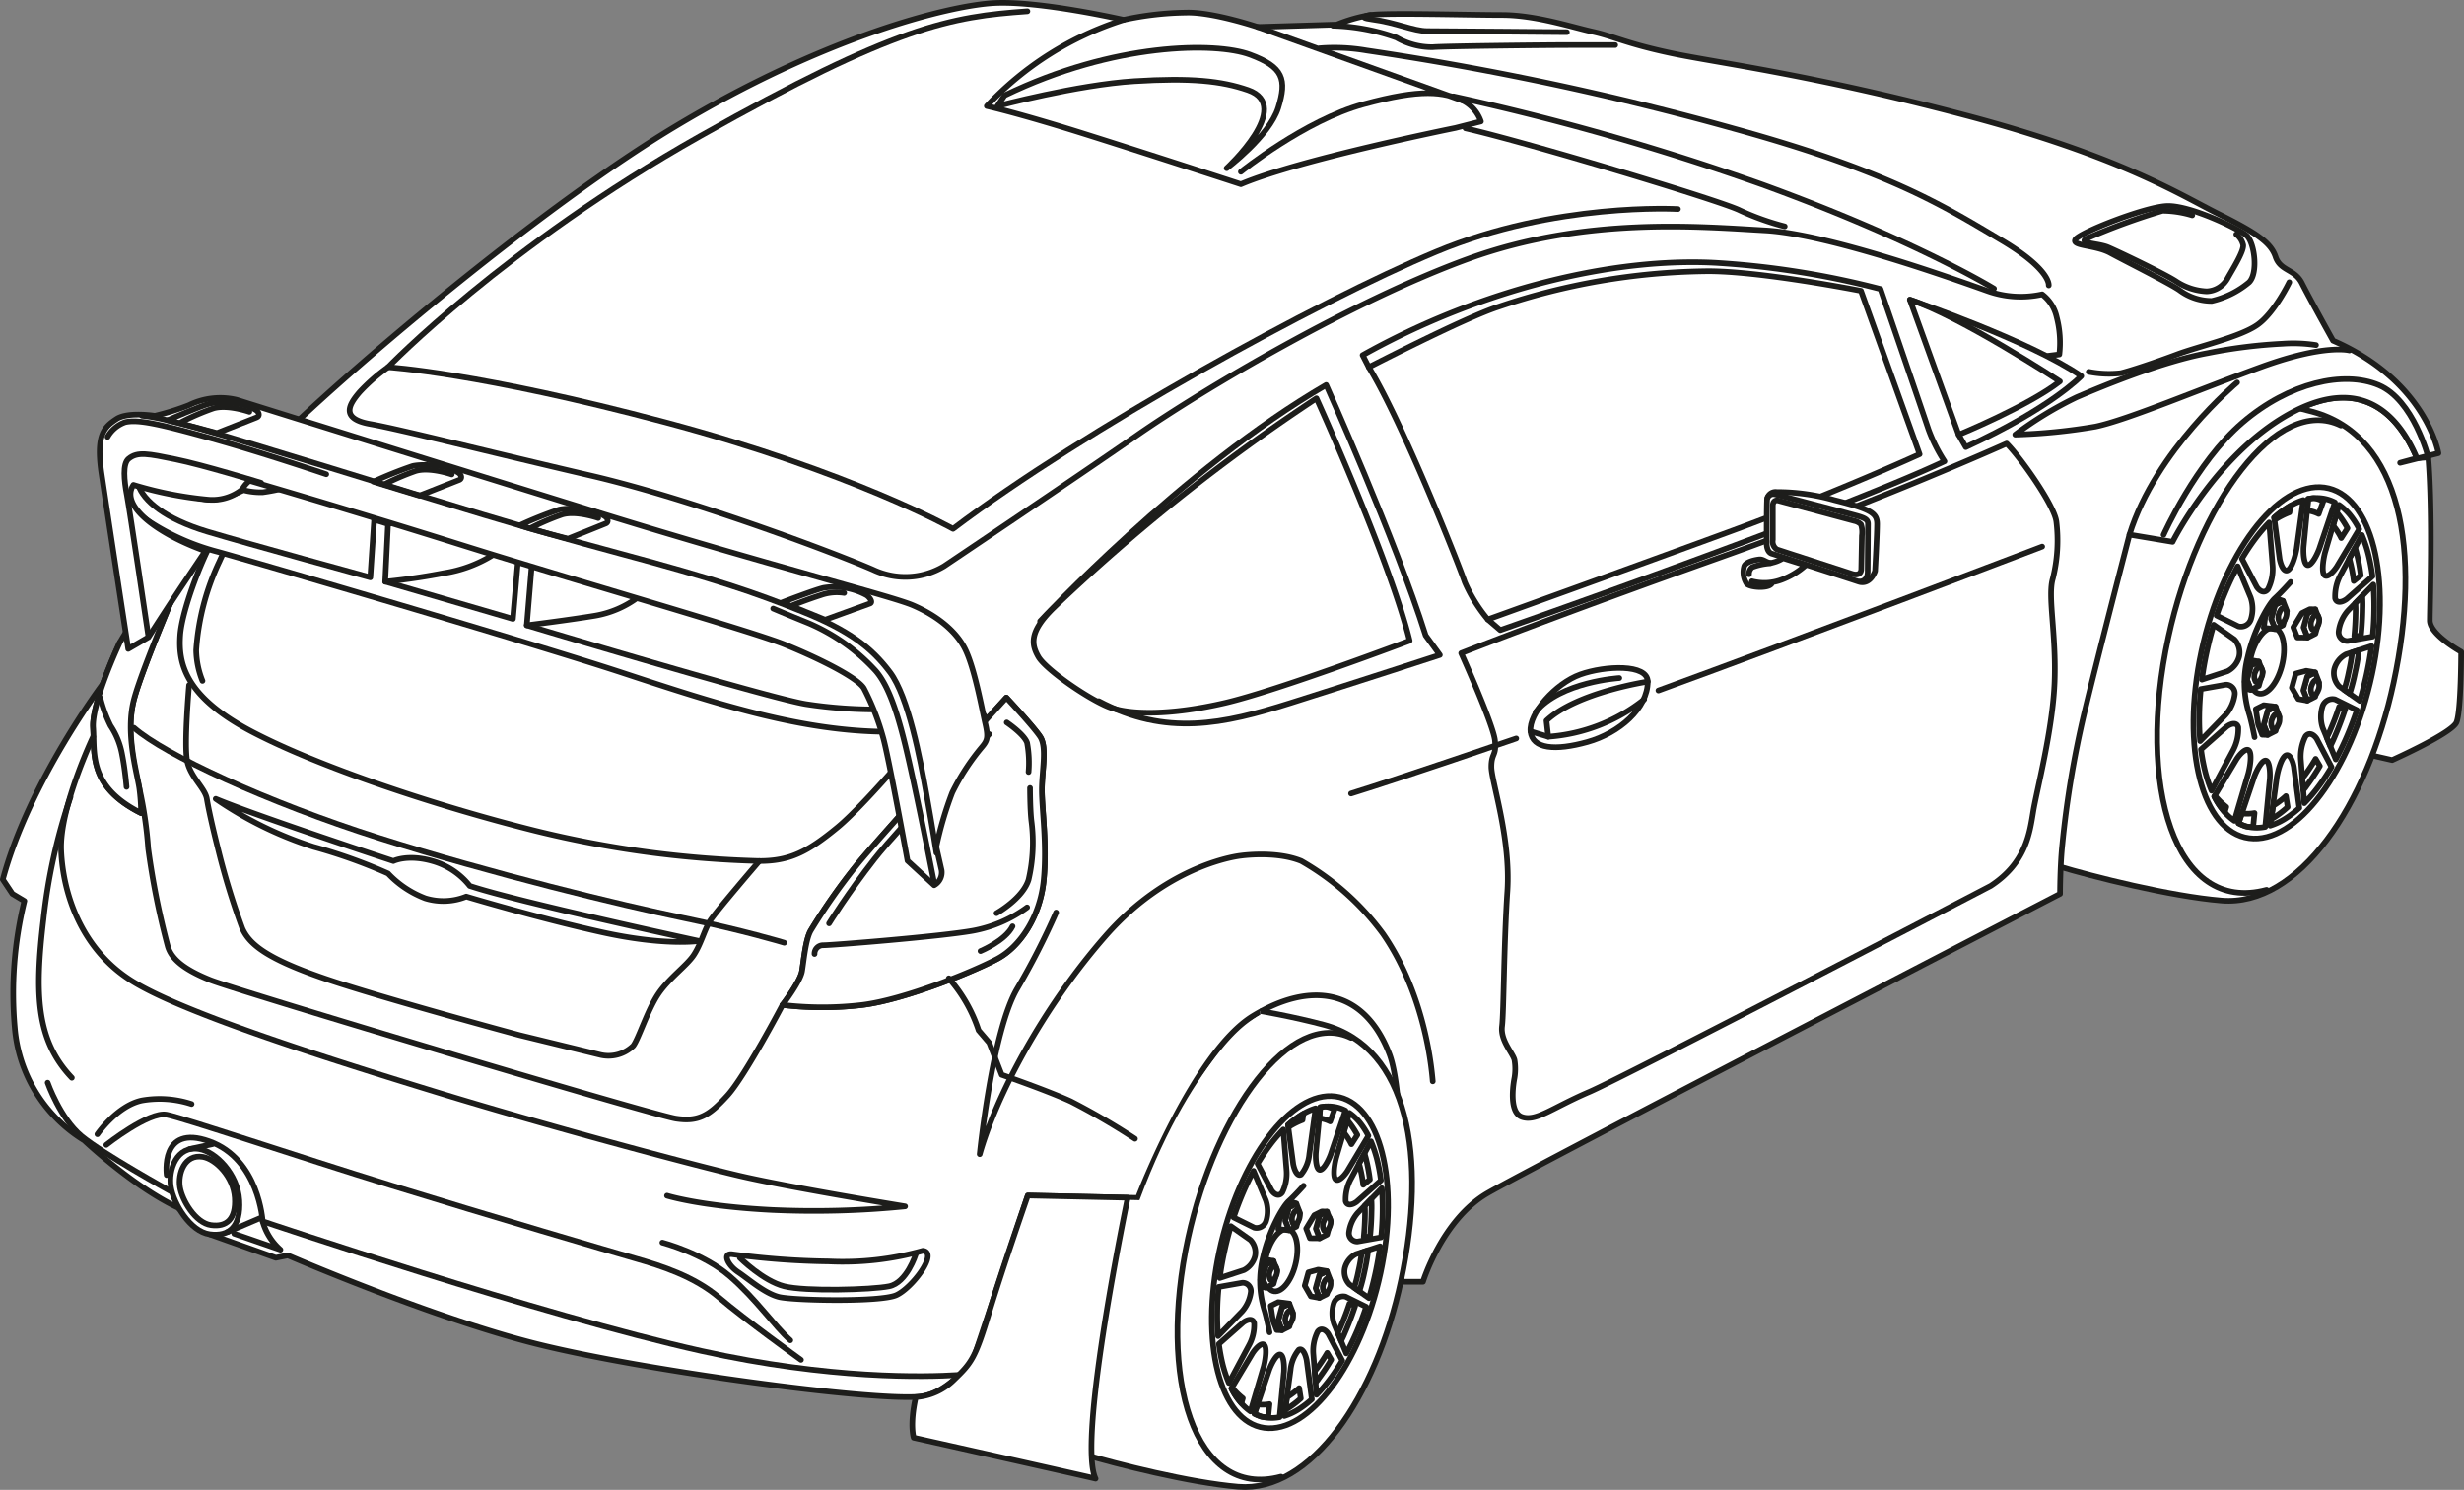 <svg xmlns="http://www.w3.org/2000/svg" xmlns:xlink="http://www.w3.org/1999/xlink" viewBox="0 0 327.303 197.933"><rect x="0" y="0" width="327.303" height="197.933" fill="#808080" stroke="none"/><defs><clipPath id="a" transform="translate(-14.348 -34.993)"><path d="M181.735,164.314l.024,5.491s-8.567,4.503-16.052,24.634l-14.634-.319-6.392,17.605,2.562,27.909,40.611-.518L203.33,221.528l2.979-37.906-2.332-18.359Z" style="fill:none"/></clipPath></defs><title>auto-atras-3cuartos-prendido</title><rect x="158.341" y="125.253" width="33" height="31" style="fill:#fff"/><polygon points="284.343 48.782 232.328 30.076 149.799 43.596 31.809 67.502 22.048 78.697 22.625 104.688 99.867 121.322 214.551 82.664 284.343 48.782" style="fill:#fff"/><path d="M288.31,147.058a168.965,168.965,0,0,1,2.864-17.18c1.908-7.953,6.044-23.86,6.044-23.86l5.726.956s5.726-11.454,15.271-16.861c9.545-5.409,14.634-.291,17.179,5.754l1.508-.112c.625,7.501.208,19.793.208,21.669s4.167,4.167,4.167,4.167,0,7.918-.625,9.375-8.543,5.001-8.543,5.001-21.045-4.792-23.752-5.21l-18.752,5.836s-.717,5.926-1.296,10.464" transform="translate(-14.348 -34.993)" style="fill:#fff"/><path d="M288.31,147.058a168.965,168.965,0,0,1,2.864-17.18c1.908-7.953,6.044-23.86,6.044-23.86l5.726.956s5.726-11.454,15.271-16.861c9.545-5.409,14.634-.291,17.179,5.754l1.508-.112c.625,7.501.208,19.793.208,21.669s4.167,4.167,4.167,4.167,0,7.918-.625,9.375-8.543,5.001-8.543,5.001-21.045-4.792-23.752-5.21l-18.752,5.836S288.889,142.519,288.31,147.058Z" transform="translate(-14.348 -34.993)" style="fill:none;stroke:#1d1d1b;stroke-linecap:round;stroke-linejoin:round;stroke-width:0.75px"/><path d="M309.435,154.632c10.244.857,19.376-12.626,22.878-28.983,3.707-17.302,1.07-32.781-10.814-35.962-7.973-2.131-19.99-3.847-24.487-3.549-8.329.555-16.993,12.487-20.114,29.779-3.362,18.632,3.325,31.899,10.84,34.155,4.565,1.371,14.871,3.99,21.697,4.559" transform="translate(-14.348 -34.993)" style="fill:#fff"/><path d="M309.435,154.632c10.244.857,19.376-12.626,22.878-28.983,3.707-17.302,1.07-32.781-10.814-35.962-7.973-2.131-19.99-3.847-24.487-3.549-8.329.555-16.993,12.487-20.114,29.779-3.362,18.632,3.325,31.899,10.84,34.155C292.303,151.445,302.609,154.063,309.435,154.632Z" transform="translate(-14.348 -34.993)" style="fill:none;stroke:#1d1d1b;stroke-linecap:round;stroke-linejoin:round;stroke-width:0.75px"/><path d="M329.436,124.579c2.764-12.864-.073-23.977-6.331-24.82-6.263-.845-13.576,8.901-16.335,21.766-2.765,12.865.075,23.982,6.333,24.823C319.359,147.195,326.675,137.447,329.436,124.579Z" transform="translate(-14.348 -34.993)" style="fill:none;stroke:#1d1d1b;stroke-linecap:round;stroke-linejoin:round;stroke-width:0.75px"/><path d="M320.886,110.076c.446.061,1.095-1.026,1.525-2.135l2.093-6.202a5.087,5.087,0,0,0-1.71-.538,5.516,5.516,0,0,0-1.837.062l-.615,6.401C320.279,108.825,320.446,110.022,320.886,110.076Z" transform="translate(-14.348 -34.993)" style="fill:none;stroke:#1d1d1b;stroke-linecap:round;stroke-linejoin:round;stroke-width:0.75px"/><path d="M322.348,103.275a4.721,4.721,0,0,0-1.52-.455l.129-1.558c.114.01.6-.106.712-.092a3.085,3.085,0,0,1,1.28.444Z" transform="translate(-14.348 -34.993)" style="fill:none;stroke:#1d1d1b;stroke-linecap:round;stroke-linejoin:round;stroke-width:0.75px"/><path d="M318.261,110.736c.487-.288.943-1.64,1.158-2.841l.883-6.467a8.577,8.577,0,0,0-1.931.883,12.983,12.983,0,0,0-1.939,1.462l.728,5.492C317.348,110.219,317.776,111.032,318.261,110.736Z" transform="translate(-14.348 -34.993)" style="fill:none;stroke:#1d1d1b;stroke-linecap:round;stroke-linejoin:round;stroke-width:0.75px"/><path d="M318.468,103.065a10.56,10.56,0,0,0-1.972,1.004l-.065-.297a15.288,15.288,0,0,1,2.168-1.585Z" transform="translate(-14.348 -34.993)" style="fill:none;stroke:#1d1d1b;stroke-linecap:round;stroke-linejoin:round;stroke-width:0.75px"/><path d="M315.611,113.275a5.969,5.969,0,0,0,.615-3.118l-.461-5.75a21.252,21.252,0,0,0-1.861,2.179,28.151,28.151,0,0,0-1.749,2.636l1.965,3.742C314.525,113.571,315.156,113.877,315.611,113.275Z" transform="translate(-14.348 -34.993)" style="fill:none;stroke:#1d1d1b;stroke-linecap:round;stroke-linejoin:round;stroke-width:0.75px"/><path d="M313.338,117.298a4.691,4.691,0,0,0-.021-2.917l-1.73-4.155c-.527.977-1.036,2.026-1.515,3.143-.473,1.114-.908,2.252-1.286,3.403l2.898,1.433A1.397,1.397,0,0,0,313.338,117.298Z" transform="translate(-14.348 -34.993)" style="fill:none;stroke:#1d1d1b;stroke-linecap:round;stroke-linejoin:round;stroke-width:0.75px"/><path d="M311.79,122.201a2.537,2.537,0,0,0-.652-2.273l-2.741-1.931c-.347,1.172-.662,2.383-.926,3.623-.269,1.241-.479,2.464-.637,3.662l3.39-1.109A3.033,3.033,0,0,0,311.79,122.201Z" transform="translate(-14.348 -34.993)" style="fill:none;stroke:#1d1d1b;stroke-linecap:round;stroke-linejoin:round;stroke-width:0.75px"/><path d="M311.204,127.237a1.164,1.164,0,0,0-1.185-1.284l-3.331.585c-.12,1.187-.189,2.379-.204,3.555s.026,2.299.118,3.356l3.366-3.466A5.137,5.137,0,0,0,311.204,127.237Z" transform="translate(-14.348 -34.993)" style="fill:none;stroke:#1d1d1b;stroke-linecap:round;stroke-linejoin:round;stroke-width:0.75px"/><path d="M311.667,131.629c-.173-.687-.895-.563-1.534-.1l-3.415,3.02a25.529,25.529,0,0,0,.546,2.948,18.506,18.506,0,0,0,.851,2.543l2.832-5.309A5.96,5.96,0,0,0,311.667,131.629Z" transform="translate(-14.348 -34.993)" style="fill:none;stroke:#1d1d1b;stroke-linecap:round;stroke-linejoin:round;stroke-width:0.75px"/><path d="M313.115,134.719c-.333-.405-1.08.246-1.658,1.103l-2.981,4.987A10.243,10.243,0,0,0,309.7,142.7a6.996,6.996,0,0,0,1.451,1.34l1.865-6.337C313.315,136.513,313.445,135.119,313.115,134.719Z" transform="translate(-14.348 -34.993)" style="fill:none;stroke:#1d1d1b;stroke-linecap:round;stroke-linejoin:round;stroke-width:0.75px"/><path d="M308.549,140.691a10.322,10.322,0,0,0,1.525,1.504l-.201.687a8.47,8.47,0,0,1-1.397-2.073Z" transform="translate(-14.348 -34.993)" style="fill:none;stroke:#1d1d1b;stroke-linecap:round;stroke-linejoin:round;stroke-width:0.75px"/><path d="M315.32,136.035c-.446-.064-1.097,1.019-1.526,2.133l-2.089,6.197a5.201,5.201,0,0,0,1.708.547,5.758,5.758,0,0,0,1.833-.064l.612-6.399C315.921,137.283,315.761,136.091,315.32,136.035Z" transform="translate(-14.348 -34.993)" style="fill:none;stroke:#1d1d1b;stroke-linecap:round;stroke-linejoin:round;stroke-width:0.75px"/><path d="M312.141,143.052a5.564,5.564,0,0,0,1.684-.046l-.177,1.79a2.468,2.468,0,0,1-.966-.008,7.464,7.464,0,0,1-.977-.424Z" transform="translate(-14.348 -34.993)" style="fill:none;stroke:#1d1d1b;stroke-linecap:round;stroke-linejoin:round;stroke-width:0.75px"/><path d="M317.944,135.371c-.483.289-.942,1.644-1.157,2.841l-.88,6.468a8.595,8.595,0,0,0,1.931-.886,13.269,13.269,0,0,0,1.937-1.462l-.73-5.49C318.858,135.888,318.429,135.074,317.944,135.371Z" transform="translate(-14.348 -34.993)" style="fill:none;stroke:#1d1d1b;stroke-linecap:round;stroke-linejoin:round;stroke-width:0.75px"/><path d="M316.312,142.029a11.033,11.033,0,0,0,1.68-1.27l.231,1.452a12.789,12.789,0,0,1-1.939,1.464c-.358.216-.257.147-.257.147Z" transform="translate(-14.348 -34.993)" style="fill:none;stroke:#1d1d1b;stroke-linecap:round;stroke-linejoin:round;stroke-width:0.75px"/><path d="M320.596,132.83a5.957,5.957,0,0,0-.615,3.12l.457,5.749a20.772,20.772,0,0,0,1.866-2.182,27.401,27.401,0,0,0,1.747-2.629l-1.966-3.745C321.68,132.536,321.048,132.231,320.596,132.83Z" transform="translate(-14.348 -34.993)" style="fill:none;stroke:#1d1d1b;stroke-linecap:round;stroke-linejoin:round;stroke-width:0.75px"/><path d="M320.169,138.38c.305-.349.251-.286.251-.286a25.335,25.335,0,0,0,1.52-2.286l.56.956a29.133,29.133,0,0,1-1.749,2.635,3.002,3.002,0,0,1-.434.541Z" transform="translate(-14.348 -34.993)" style="fill:none;stroke:#1d1d1b;stroke-linecap:round;stroke-linejoin:round;stroke-width:0.75px"/><path d="M322.868,128.807a4.68,4.68,0,0,0,.022,2.916l1.728,4.158c.528-.979,1.036-2.023,1.515-3.139.476-1.114.905-2.255,1.288-3.409l-2.9-1.428A1.392,1.392,0,0,0,322.868,128.807Z" transform="translate(-14.348 -34.993)" style="fill:none;stroke:#1d1d1b;stroke-linecap:round;stroke-linejoin:round;stroke-width:0.75px"/><path d="M323.418,132.975a10.178,10.178,0,0,0,.531-1.131c.418-.971.785-1.95,1.116-2.955l.803.322c-.384,1.154-.812,2.295-1.288,3.409-.339.788-.32.784-.684,1.506Z" transform="translate(-14.348 -34.993)" style="fill:none;stroke:#1d1d1b;stroke-linecap:round;stroke-linejoin:round;stroke-width:0.75px"/><path d="M324.417,123.904a2.559,2.559,0,0,0,.65,2.275l2.742,1.932c.347-1.171.661-2.385.928-3.625q.398-1.867.634-3.661l-3.39,1.099A3.067,3.067,0,0,0,324.417,123.904Z" transform="translate(-14.348 -34.993)" style="fill:none;stroke:#1d1d1b;stroke-linecap:round;stroke-linejoin:round;stroke-width:0.75px"/><path d="M325.73,126.644a21.027,21.027,0,0,0,.615-2.397,25.083,25.083,0,0,0,.447-2.566l.904-.294a29.098,29.098,0,0,1-.513,2.976,25.658,25.658,0,0,1-.725,2.792Z" transform="translate(-14.348 -34.993)" style="fill:none;stroke:#1d1d1b;stroke-linecap:round;stroke-linejoin:round;stroke-width:0.75px"/><path d="M325.004,118.875a1.165,1.165,0,0,0,1.183,1.283l3.33-.591c.119-1.19.187-2.379.199-3.556a33.373,33.373,0,0,0-.111-3.356l-3.373,3.466A5.13,5.13,0,0,0,325.004,118.875Z" transform="translate(-14.348 -34.993)" style="fill:none;stroke:#1d1d1b;stroke-linecap:round;stroke-linejoin:round;stroke-width:0.75px"/><path d="M327.077,119.523c.096-1.033.16-2.058.173-3.082a11.764,11.764,0,0,0-.034-1.325l.921-.954a14.44,14.44,0,0,1,.031,1.728q-.022,1.767-.204,3.56Z" transform="translate(-14.348 -34.993)" style="fill:none;stroke:#1d1d1b;stroke-linecap:round;stroke-linejoin:round;stroke-width:0.75px"/><path d="M324.535,114.48c.176.683.903.559,1.536.095l3.42-3.017a25.678,25.678,0,0,0-.55-2.946,18.082,18.082,0,0,0-.854-2.546l-2.833,5.306A5.988,5.988,0,0,0,324.535,114.48Z" transform="translate(-14.348 -34.993)" style="fill:none;stroke:#1d1d1b;stroke-linecap:round;stroke-linejoin:round;stroke-width:0.75px"/><path d="M327.004,112.182a20.902,20.902,0,0,0-.475-2.559c-.121-.48.015.016-.134-.41l.791-1.424a6.754,6.754,0,0,1,.202.7,25.095,25.095,0,0,1,.551,2.95Z" transform="translate(-14.348 -34.993)" style="fill:none;stroke:#1d1d1b;stroke-linecap:round;stroke-linejoin:round;stroke-width:0.75px"/><path d="M323.091,111.386c.336.406,1.081-.244,1.655-1.098l2.983-4.993a10.859,10.859,0,0,0-1.222-1.887,7.091,7.091,0,0,0-1.454-1.341l-1.863,6.335C322.889,109.596,322.76,110.988,323.091,111.386Z" transform="translate(-14.348 -34.993)" style="fill:none;stroke:#1d1d1b;stroke-linecap:round;stroke-linejoin:round;stroke-width:0.75px"/><path d="M325.342,106.474a8.525,8.525,0,0,0-1.059-1.635l.476-1.754a12.55,12.55,0,0,1,1.416,2.087Z" transform="translate(-14.348 -34.993)" style="fill:none;stroke:#1d1d1b;stroke-linecap:round;stroke-linejoin:round;stroke-width:0.75px"/><path d="M317.545,123.066c.516-2.409-.015-4.491-1.186-4.65-1.176-.157-2.545,1.666-3.065,4.078-.517,2.413.015,4.5,1.19,4.657C315.656,127.311,317.028,125.482,317.545,123.066Z" transform="translate(-14.348 -34.993)" style="fill:none;stroke:#1d1d1b;stroke-linecap:round;stroke-linejoin:round;stroke-width:0.75px"/><polygon points="302.212 83.584 301.681 82.232 302.203 80.358 303.252 79.832 303.778 81.182 303.258 83.061 302.212 83.584" style="fill:#fff"/><polygon points="302.212 83.584 301.681 82.232 302.203 80.358 303.252 79.832 303.778 81.182 303.258 83.061 302.212 83.584" style="fill:none;stroke:#1d1d1b;stroke-linecap:round;stroke-linejoin:round;stroke-width:0.75px"/><path d="M317.897,115.797a1.403,1.403,0,0,1,.042,1.329c-.199.528-.541.784-.768.573a1.41,1.41,0,0,1-.043-1.329c.202-.528.544-.78.769-.573" transform="translate(-14.348 -34.993)" style="fill:#fff"/><path d="M317.897,115.797a1.403,1.403,0,0,1,.042,1.329c-.199.528-.541.784-.768.573a1.41,1.41,0,0,1-.043-1.329C317.33,115.842,317.672,115.59,317.897,115.797Z" transform="translate(-14.348 -34.993)" style="fill:none;stroke:#1d1d1b;stroke-linecap:round;stroke-linejoin:round;stroke-width:0.75px"/><polygon points="300.709 83.402 300.895 82.002 301.705 80.166 302.752 79.642 303.252 79.832 302.203 80.357 301.681 82.232 302.212 83.584 300.709 83.402" style="fill:#fff"/><polygon points="300.709 83.402 300.895 82.002 301.705 80.166 302.752 79.642 303.252 79.832 302.203 80.357 301.681 82.232 302.212 83.584 300.709 83.402" style="fill:none;stroke:#1d1d1b;stroke-linecap:round;stroke-linejoin:round;stroke-width:0.75px"/><polygon points="298.994 91.645 298.468 90.295 298.99 88.418 300.038 87.894 300.566 89.248 300.047 91.12 298.994 91.645" style="fill:#fff"/><polygon points="298.994 91.645 298.468 90.295 298.99 88.418 300.038 87.894 300.566 89.248 300.047 91.12 298.994 91.645" style="fill:none;stroke:#1d1d1b;stroke-linecap:round;stroke-linejoin:round;stroke-width:0.75px"/><path d="M314.707,123.662a1.407,1.407,0,0,1,.044,1.328c-.2.53-.541.787-.768.573a1.388,1.388,0,0,1-.044-1.325c.202-.528.547-.782.768-.576" transform="translate(-14.348 -34.993)" style="fill:#fff"/><path d="M314.707,123.662a1.407,1.407,0,0,1,.044,1.328c-.2.53-.541.787-.768.573a1.388,1.388,0,0,1-.044-1.325C314.141,123.711,314.485,123.456,314.707,123.662Z" transform="translate(-14.348 -34.993)" style="fill:none;stroke:#1d1d1b;stroke-linecap:round;stroke-linejoin:round;stroke-width:0.75px"/><polygon points="298.61 91.582 298.183 90.572 298.6 88.393 299.009 87.71 300.038 87.893 298.99 88.417 298.468 90.294 298.994 91.645 298.61 91.582" style="fill:#fff"/><polygon points="298.61 91.582 298.183 90.572 298.6 88.393 299.009 87.71 300.038 87.893 298.99 88.417 298.468 90.294 298.994 91.645 298.61 91.582" style="fill:none;stroke:#1d1d1b;stroke-linecap:round;stroke-linejoin:round;stroke-width:0.75px"/><polygon points="301.224 97.637 300.697 96.288 301.22 94.407 302.267 93.885 302.791 95.234 302.274 97.112 301.224 97.637" style="fill:#fff"/><polygon points="301.224 97.637 300.697 96.288 301.22 94.407 302.267 93.885 302.791 95.234 302.274 97.112 301.224 97.637" style="fill:none;stroke:#1d1d1b;stroke-linecap:round;stroke-linejoin:round;stroke-width:0.75px"/><path d="M316.953,129.905a1.391,1.391,0,0,1,.043,1.328c-.201.526-.544.786-.768.572a1.414,1.414,0,0,1-.045-1.328c.201-.526.546-.782.77-.572" transform="translate(-14.348 -34.993)" style="fill:#fff"/><path d="M316.953,129.905a1.391,1.391,0,0,1,.043,1.328c-.201.526-.544.786-.768.572a1.414,1.414,0,0,1-.045-1.328C316.384,129.951,316.73,129.695,316.953,129.905Z" transform="translate(-14.348 -34.993)" style="fill:none;stroke:#1d1d1b;stroke-linecap:round;stroke-linejoin:round;stroke-width:0.75px"/><polygon points="300.494 97.611 299.967 96.26 299.651 94.205 300.701 93.68 302.266 93.885 301.22 94.407 300.697 96.287 301.224 97.637 300.494 97.611" style="fill:#fff"/><polygon points="300.494 97.611 299.967 96.26 299.651 94.205 300.701 93.68 302.266 93.885 301.22 94.407 300.697 96.287 301.224 97.637 300.494 97.611" style="fill:none;stroke:#1d1d1b;stroke-linecap:round;stroke-linejoin:round;stroke-width:0.75px"/><polygon points="306.488 93.081 305.963 91.73 306.487 89.853 307.533 89.326 308.057 90.679 307.539 92.556 306.488 93.081" style="fill:#fff"/><polygon points="306.488 93.081 305.963 91.73 306.487 89.853 307.533 89.326 308.057 90.679 307.539 92.556 306.488 93.081" style="fill:none;stroke:#1d1d1b;stroke-linecap:round;stroke-linejoin:round;stroke-width:0.75px"/><path d="M322.226,125.396a1.407,1.407,0,0,1,.046,1.33c-.205.524-.546.78-.77.57a1.408,1.408,0,0,1-.045-1.329c.201-.527.542-.781.769-.571" transform="translate(-14.348 -34.993)" style="fill:#fff"/><path d="M322.226,125.396a1.407,1.407,0,0,1,.046,1.33c-.205.524-.546.78-.77.57a1.408,1.408,0,0,1-.045-1.329C321.658,125.44,322,125.186,322.226,125.396Z" transform="translate(-14.348 -34.993)" style="fill:none;stroke:#1d1d1b;stroke-linecap:round;stroke-linejoin:round;stroke-width:0.75px"/><polygon points="305.291 92.864 304.433 91.368 304.955 89.487 306.331 89.116 307.533 89.326 306.487 89.852 305.963 91.73 306.488 93.081 305.291 92.864" style="fill:#fff"/><polygon points="305.291 92.864 304.433 91.368 304.955 89.487 306.331 89.116 307.533 89.326 306.487 89.852 305.963 91.73 306.488 93.081 305.291 92.864" style="fill:none;stroke:#1d1d1b;stroke-linecap:round;stroke-linejoin:round;stroke-width:0.75px"/><polygon points="306.517 84.707 305.991 83.356 306.515 81.477 307.559 80.954 308.087 82.305 307.567 84.183 306.517 84.707" style="fill:#fff"/><polygon points="306.517 84.707 305.991 83.356 306.515 81.477 307.559 80.954 308.087 82.305 307.567 84.183 306.517 84.707" style="fill:none;stroke:#1d1d1b;stroke-linecap:round;stroke-linejoin:round;stroke-width:0.75px"/><path d="M322.227,116.724a1.393,1.393,0,0,1,.042,1.332c-.196.524-.538.78-.761.569a1.389,1.389,0,0,1-.048-1.329c.199-.522.546-.78.767-.572" transform="translate(-14.348 -34.993)" style="fill:#fff"/><path d="M322.227,116.724a1.393,1.393,0,0,1,.042,1.332c-.196.524-.538.78-.761.569a1.389,1.389,0,0,1-.048-1.329C321.659,116.774,322.006,116.516,322.227,116.724Z" transform="translate(-14.348 -34.993)" style="fill:none;stroke:#1d1d1b;stroke-linecap:round;stroke-linejoin:round;stroke-width:0.75px"/><polygon points="305.159 84.694 304.632 83.342 305.78 81.45 306.832 80.93 307.559 80.955 306.515 81.477 305.991 83.355 306.517 84.708 305.159 84.694" style="fill:#fff"/><polygon points="305.159 84.694 304.632 83.342 305.78 81.45 306.832 80.93 307.559 80.955 306.515 81.477 305.991 83.355 306.517 84.708 305.159 84.694" style="fill:none;stroke:#1d1d1b;stroke-linecap:round;stroke-linejoin:round;stroke-width:0.75px"/><path d="M325.297,91.523c-8.514-4.144-19.051,10.406-22.915,28.115-4.283,19.639.783,36.873,13.05,33.572" transform="translate(-14.348 -34.993)" style="fill:none;stroke:#1d1d1b;stroke-linecap:round;stroke-linejoin:round;stroke-width:0.75px"/><path d="M313.833,132.928s-.338-1.781-.676-2.96a13.842,13.842,0,0,1-.226-7.709c.768-3.449,2.681-6.949,3.602-7.786s2.083-2.158,2.083-2.158" transform="translate(-14.348 -34.993)" style="fill:none;stroke:#1d1d1b;stroke-linecap:round;stroke-linejoin:round;stroke-width:0.75px"/><path d="M47.005,104.363a17.162,17.162,0,0,0-3.499,5.193,32.642,32.642,0,0,0-3.095,11.797,11.41,11.41,0,0,0,.832,4.093" transform="translate(-14.348 -34.993)" style="fill:none;stroke:#1d1d1b;stroke-linecap:round;stroke-linejoin:round;stroke-width:0.75px"/><path d="M324.258,80.25c12.408,5.409,13.998,14.953,13.998,14.953l-5.09,1.274,2.227-.609c-2.546-6.046-7.635-11.163-17.18-5.755-9.543,5.408-15.268,16.862-15.268,16.862l-5.726-.957s-4.136,15.907-6.045,23.86a130.979,130.979,0,0,0-2.864,17.18c-.319,2.863-.319,6.68-.319,6.68S218.004,190.005,211.96,193.505s-8.59,11.769-8.59,11.769h-2.862s.751-24.09-1.591-30.221c-3.363-8.799-10.575-9.705-18.134-5.089-7.892,4.82-15.27,24.177-15.27,24.177l-14.635-.32c-1.589,4.773-7.315,21.952-7.315,21.952s-3.5,4.453-7.001,4.772c-6.659.606-36.902-3.5-50.9-6.998C71.665,210.046,52.58,201.776,52.58,201.776l-1.591.319-8.915-3.147-4.128-3.534c-6.044-2.863-12.407-8.909-12.407-8.909a19.414,19.414,0,0,1-9.225-14.951,51.508,51.508,0,0,1,1.272-16.861l-1.591-.955L14.723,151.83c3.498-13.044,13.359-26.086,13.359-26.086a37.943,37.943,0,0,1,3.819-7.637,86.311,86.311,0,0,1,7.317-8.27s1.906-4.771,7.953-12.089c6.044-7.316,36.583-33.721,56.625-45.81s36.586-16.224,42.63-16.544c6.044-.317,17.178,2.228,17.178,2.228a40.746,40.746,0,0,1,8.273-.955c3.51-.124,9.543,1.909,9.543,1.909l10.498-.32a20.427,20.427,0,0,1,4.454-1.272c2.225-.319,13.041,0,17.497,0,4.453,0,9.225,1.591,12.088,2.227s4.455,1.591,10.498,2.864c6.046,1.272,18.769,2.862,39.13,8.27S303.898,60.845,308.989,63.39s6.998,3.818,7.635,5.727c.637,1.907,2.545,1.591,3.5,3.5.954,1.907,4.135,7.633,4.135,7.633M125.606,144.898c4.013-3.302,12.981-14.158,12.981-14.158s-9.44-7.081-19.825-10.622c-10.386-3.54-26.433-8.023-37.526-11.327-11.091-3.304-25.253-6.844-29.973-6.844s-6.37,1.416-8.023,3.775c-1.653,2.361-4.721,10.15-4.957,13.689s.473,8.024,9.441,12.744S72.268,142.067,85.486,145.37a138.741,138.741,0,0,0,29.737,4.011c4.011,0,6.371-1.178,10.383-4.484m148.918-52.155s9.206-3.778,13.454-7.081c0,0-13.327-8.732-19.934-10.856l6.481,17.937m-12.98-19.117s-13.92-2.74-20.769-2.597a89.149,89.149,0,0,0-27.375,4.721c-4.475,1.448-17.229,8.025-17.229,8.025,4.484,7.316,12.036,26.431,12.745,28.556a20.28,20.28,0,0,0,3.067,4.956s17.702-6.371,31.86-11.565c14.163-5.191,25.491-10.384,25.491-10.384l-7.79-21.711M189.218,87.912a248.52,248.52,0,0,0-35.057,27.959c-3.068,3.068-2.831,4.719-1.887,6.372s6.372,5.428,9.203,6.608c2.833,1.179,8.497,1.179,15.578-.472s24.544-8.262,24.544-8.262c-2.594-10.618-12.381-32.205-12.381-32.205" transform="translate(-14.348 -34.993)" style="fill:#fff"/><path d="M189.218,87.912s9.787,21.587,12.381,32.205c0,0-17.463,6.61-24.544,8.262s-12.745,1.651-15.578.472c-2.831-1.18-8.259-4.955-9.203-6.608s-1.181-3.304,1.887-6.372A248.52,248.52,0,0,1,189.218,87.912Z" transform="translate(-14.348 -34.993)" style="fill:none;stroke:#1d1d1b;stroke-linecap:round;stroke-linejoin:round;stroke-width:0.75px"/><path d="M261.545,73.626l7.79,21.711s-11.328,5.193-25.491,10.384c-14.158,5.193-31.86,11.565-31.86,11.565a20.302,20.302,0,0,1-3.067-4.956c-.71-2.125-8.261-21.241-12.745-28.557,0,0,12.754-6.577,17.229-8.025a89.119,89.119,0,0,1,27.375-4.719C247.625,70.886,261.545,73.626,261.545,73.626Z" transform="translate(-14.348 -34.993)" style="fill:none;stroke:#1d1d1b;stroke-linecap:round;stroke-linejoin:round;stroke-width:0.75px"/><path d="M274.524,92.743,268.044,74.806c6.607,2.124,19.933,10.856,19.933,10.856C283.731,88.965,274.524,92.743,274.524,92.743Z" transform="translate(-14.348 -34.993)" style="fill:none;stroke:#1d1d1b;stroke-linecap:round;stroke-linejoin:round;stroke-width:0.75px"/><path d="M125.606,144.898c-4.012,3.306-6.372,4.484-10.383,4.484a138.741,138.741,0,0,1-29.737-4.011c-13.218-3.304-28.793-8.495-37.761-13.216s-9.678-9.204-9.441-12.744,3.304-11.329,4.957-13.689c1.653-2.358,3.304-3.776,8.023-3.776,4.721,0,18.882,3.54,29.973,6.845,11.093,3.304,27.141,7.787,37.526,11.327,10.384,3.542,19.825,10.621,19.825,10.621S129.619,141.595,125.606,144.898Z" transform="translate(-14.348 -34.993)" style="fill:none;stroke:#1d1d1b;stroke-linecap:round;stroke-linejoin:round;stroke-width:0.75px"/><path d="M324.258,80.251s-3.182-5.726-4.136-7.633c-.955-1.911-2.863-1.592-3.5-3.5-.636-1.911-2.545-3.183-7.635-5.727-5.089-2.546-13.041-7.636-33.403-13.043-20.36-5.41-33.083-6.998-39.129-8.271-6.044-1.274-7.635-2.226-10.498-2.864s-7.635-2.226-12.088-2.226c-4.455,0-15.272-.32-17.498,0a20.36,20.36,0,0,0-4.454,1.272l-10.498.318s-6.033-2.031-9.543-1.908a40.772,40.772,0,0,0-8.272.956s-11.134-2.547-17.179-2.228c-6.043.318-22.587,4.455-42.629,16.544S53.216,90.432,47.171,97.747c-6.046,7.317-7.953,12.091-7.953,12.091a86.199,86.199,0,0,0-7.316,8.27,37.921,37.921,0,0,0-3.819,7.635S18.221,138.785,14.723,151.83l1.271,1.908,1.59.955a51.551,51.551,0,0,0-1.272,16.862,19.415,19.415,0,0,0,9.226,14.951s6.363,6.045,12.405,8.909l4.253,3.554,8.792,3.127,1.591-.318s19.085,8.27,33.082,11.769c13.999,3.5,44.242,7.606,50.901,7,3.501-.319,7-4.772,7-4.772s5.726-17.18,7.316-21.951l14.634.319s7.379-19.358,15.271-24.177c7.557-4.615,14.769-3.709,18.134,5.09,2.342,6.131,1.59,30.22,1.59,30.22h2.862s2.546-8.27,8.59-11.77,76.032-39.766,76.032-39.766,0-3.817.318-6.68a131.373,131.373,0,0,1,2.864-17.18c1.909-7.952,6.045-23.86,6.045-23.86l5.726.957s5.726-11.454,15.27-16.863c9.545-5.406,14.634-.29,17.179,5.755l-2.226.608,5.089-1.272S336.666,85.658,324.258,80.251Z" transform="translate(-14.348 -34.993)" style="fill:none;stroke:#1d1d1b;stroke-linecap:round;stroke-linejoin:round;stroke-width:0.75px"/><path d="M148.026,127.671s-16.756,18.409-19.824,22.184a81.762,81.762,0,0,0-6.136,8.732c-.709,1.179-.943,4.013-1.18,5.428-.235,1.416-2.595,4.484-2.595,4.484a44.75,44.75,0,0,0,10.619,0c5.665-.707,14.868-4.484,17.937-6.136s5.663-5.663,6.136-10.383-.236-9.44-.236-12.036.71-5.664-.236-7.08S148.026,127.671,148.026,127.671Z" transform="translate(-14.348 -34.993)" style="fill:none;stroke:#1d1d1b;stroke-linecap:round;stroke-linejoin:round;stroke-width:0.75px"/><path d="M148.262,130.267a16.232,16.232,0,0,1,1.653,3.068c.236.944-.472,6.373-.472,8.968s.708,8.495,0,11.328a12.128,12.128,0,0,1-5.665,7.551H123.481l.944-3.302a74.739,74.739,0,0,1,8.733-11.329C138.822,140.414,148.262,130.267,148.262,130.267Z" transform="translate(-14.348 -34.993)" style="fill:none;stroke:#1d1d1b;stroke-linecap:round;stroke-linejoin:round;stroke-width:0.75px"/><path d="M144.959,134.279s-1.181,6.372-.709,9.677,1.415,8.024,0,10.62-7.316,6.553-7.316,6.553" transform="translate(-14.348 -34.993)" style="fill:none;stroke:#1d1d1b;stroke-linecap:round;stroke-linejoin:round;stroke-width:0.75px"/><path d="M65.896,83.774A24.188,24.188,0,0,0,62.12,87.079c-1.414,1.651-2.595,3.54,1.416,4.246,4.011.71,16.05,3.777,29.264,6.845,13.217,3.067,32.097,10.149,37.525,12.508a10.014,10.014,0,0,0,9.44-.473s17.228-11.563,25.725-17.463,28.32-17.702,43.899-23.364c15.574-5.664,30.914-4.249,39.411-3.778s25.49,6.61,29.503,8.026a13.106,13.106,0,0,0,7.314.471,5.21,5.21,0,0,1,1.925,3.01,13.432,13.432,0,0,1,.355,4.971l-1.42.178" transform="translate(-14.348 -34.993)" style="fill:none;stroke:#1d1d1b;stroke-linecap:round;stroke-linejoin:round;stroke-width:0.75px"/><path d="M237.237,62.769s-16.285-.943-32.098,5.664S158.411,92.035,140.946,105.25c0,0-13.452-7.552-38.233-14.16S65.896,83.774,65.896,83.774s15.491-16.066,41.453-30.698c25.96-14.633,33.328-15.878,43.476-16.586" transform="translate(-14.348 -34.993)" style="fill:none;stroke:#1d1d1b;stroke-linecap:round;stroke-linejoin:round;stroke-width:0.75px"/><path d="M179.179,57.814s8.498-6.846,16.284-8.968c7.789-2.124,10.62-1.651,13.217-.473l-27.26-9.797" transform="translate(-14.348 -34.993)" style="fill:none;stroke:#1d1d1b;stroke-linecap:round;stroke-linejoin:round;stroke-width:0.75px"/><path d="M177.291,57.342s5.663-4.248,6.846-8.024c1.178-3.777.707-5.429-3.778-7.08-4.484-1.653-17.937-1.652-32.569,5.428l-.943,1.415s10.62-2.831,18.172-3.304,11.578-.04,15.105,1.179C186.259,49.082,177.291,57.342,177.291,57.342Z" transform="translate(-14.348 -34.993)" style="fill:none;stroke:#1d1d1b;stroke-linecap:round;stroke-linejoin:round;stroke-width:0.75px"/><path d="M145.43,130.502s-4.721-7.079-20.296-13.687-33.986-13.687-49.326-16.755-23.6-4.485-27.378-3.541" transform="translate(-14.348 -34.993)" style="fill:none;stroke:#1d1d1b;stroke-linecap:round;stroke-linejoin:round;stroke-width:0.75px"/><path d="M118.525,160.239s-5.428-1.651-13.451-3.304c-8.025-1.653-25.489-5.9-40.358-10.619S36.16,135.223,32.147,131.683" transform="translate(-14.348 -34.993)" style="fill:none;stroke:#1d1d1b;stroke-linecap:round;stroke-linejoin:round;stroke-width:0.75px"/><path d="M39.218,109.836s-5.892,13.587-7.071,18.071.238,9.677.709,11.801a53.58,53.58,0,0,1,1.18,8.024,104.621,104.621,0,0,0,2.595,12.98c.472,1.653,2.125,3.067,5.665,4.483,3.54,1.418,58.764,17.938,61.832,18.409s4.485-.472,6.846-3.069C113.333,177.941,118.29,168.5,118.29,168.5" transform="translate(-14.348 -34.993)" style="fill:none;stroke:#1d1d1b;stroke-linecap:round;stroke-linejoin:round;stroke-width:0.75px"/><path d="M39.466,126.018s-.71,8.025-.237,10.15c.471,2.125,2.358,3.541,2.595,4.956s.707,3.542,1.416,6.373a98.608,98.608,0,0,0,3.304,10.855c.943,2.125,3.306,4.013,10.855,6.61,7.552,2.595,25.962,7.552,25.962,7.552l10.62,2.594a4.725,4.725,0,0,0,4.483-1.179c.71-.943,1.89-4.721,3.305-6.845s3.776-3.776,4.72-5.192,1.416-3.304,2.124-4.484c.71-1.179,6.61-8.026,6.61-8.026" transform="translate(-14.348 -34.993)" style="fill:none;stroke:#1d1d1b;stroke-linecap:round;stroke-linejoin:round;stroke-width:0.75px"/><path d="M107.197,160.004s-24.072-5.192-30.444-7.316a9.645,9.645,0,0,0-4.957-3.304c-3.304-.943-5.192,0-5.192,0s-17.937-5.899-23.601-8.26a49.612,49.612,0,0,0,12.981,6.373,70.216,70.216,0,0,1,9.913,3.539,13.243,13.243,0,0,0,4.956,3.304,8.134,8.134,0,0,0,5.428-.236s9.441,2.832,17.937,4.721C102.712,160.711,107.197,160.004,107.197,160.004Z" transform="translate(-14.348 -34.993)" style="fill:none;stroke:#1d1d1b;stroke-linecap:round;stroke-linejoin:round;stroke-width:0.75px"/><path d="M30.26,120.355s-3.778,8.025-3.541,11.329-.708,7.787,6.373,11.329" transform="translate(-14.348 -34.993)" style="fill:none;stroke:#1d1d1b;stroke-linecap:round;stroke-linejoin:round;stroke-width:0.75px"/><path d="M32.147,138.055a8.242,8.242,0,0,1-2.594-6.136c0-4.011,1.888-11.565,6.845-15.813" transform="translate(-14.348 -34.993)" style="fill:none;stroke:#1d1d1b;stroke-linecap:round;stroke-linejoin:round;stroke-width:0.75px"/><line x1="15.911" y1="92.442" x2="17.328" y2="94.094" style="fill:none;stroke:#1d1d1b;stroke-linecap:round;stroke-linejoin:round;stroke-width:0.75px"/><path d="M154.634,156.228a97.892,97.892,0,0,1-5.191,10.149c-3.305,5.663-4.956,21.948-4.956,21.948,2.122-7.552,8.259-19.353,16.755-29.03,8.498-9.675,17.937-10.619,17.937-10.619s4.632-.679,8.024.707a35.002,35.002,0,0,1,10.856,9.678c4.247,6.134,6.136,13.924,6.608,19.588" transform="translate(-14.348 -34.993)" style="fill:none;stroke:#1d1d1b;stroke-linecap:round;stroke-linejoin:round;stroke-width:0.75px"/><path d="M215.524,178.177s-.944,4.484.945,5.191c1.888.709,4.011-1.179,8.968-3.304,4.955-2.123,53.338-27.376,53.338-27.376,4.718-3.069,5.191-7.08,5.662-9.912.472-2.833,2.596-10.857,2.833-17.23.235-6.372-.945-11.328-.237-13.687a20.757,20.757,0,0,0,.472-7.553c-.235-2.123-4.719-8.496-6.608-10.383,0,0-16.758,7.552-37.997,15.104-21.242,7.553-34.457,12.744-34.457,12.744s4.248,9.441,4.484,11.565-.472,1.652-.472,3.541c0,1.887,2.596,9.441,2.124,16.521s-.473,16.048-.708,17.936,1.417,3.54,1.652,4.484A7.251,7.251,0,0,1,215.524,178.177Z" transform="translate(-14.348 -34.993)" style="fill:none;stroke:#1d1d1b;stroke-linecap:round;stroke-linejoin:round;stroke-width:0.75px"/><path d="M233.224,125.546c0-2.371-5.664-2.123-8.967-.944-3.305,1.181-6.846,5.194-6.609,7.553s3.304,2.597,7.552,1.416C229.447,132.392,233.224,129.087,233.224,125.546Z" transform="translate(-14.348 -34.993)" style="fill:none;stroke:#1d1d1b;stroke-linecap:round;stroke-linejoin:round;stroke-width:0.75px"/><path d="M233.224,125.546s-9.439,1.417-13.451,5.193l.235,2.126a23.104,23.104,0,0,0,12.745-4.957" transform="translate(-14.348 -34.993)" style="fill:none;stroke:#1d1d1b;stroke-linecap:round;stroke-linejoin:round;stroke-width:0.75px"/><path d="M229.448,125.075s-7.789.473-11.092,4.484" transform="translate(-14.348 -34.993)" style="fill:none;stroke:#1d1d1b;stroke-linecap:round;stroke-linejoin:round;stroke-width:0.75px"/><line x1="205.659" y1="97.872" x2="203.299" y2="97.163" style="fill:none;stroke:#1d1d1b;stroke-linecap:round;stroke-linejoin:round;stroke-width:0.75px"/><path d="M285.618,107.611s-32.805,12.506-50.977,19.117" transform="translate(-14.348 -34.993)" style="fill:none;stroke:#1d1d1b;stroke-linecap:round;stroke-linejoin:round;stroke-width:0.75px"/><path d="M215.759,133.1s-15.103,5.192-21.948,7.315" transform="translate(-14.348 -34.993)" style="fill:none;stroke:#1d1d1b;stroke-linecap:round;stroke-linejoin:round;stroke-width:0.75px"/><path d="M152.51,117.523s18.88-20.296,37.997-31.388c0,0,9.203,20.532,13.216,33.277l1.888,2.595s-10.855,3.54-19.823,6.373-16.52,4.483-25.488-.237" transform="translate(-14.348 -34.993)" style="fill:none;stroke:#1d1d1b;stroke-linecap:round;stroke-linejoin:round;stroke-width:0.75px"/><path d="M211.984,117.287l1.652,1.416s43.897-15.339,59.001-22.421a20.952,20.952,0,0,1-2.124-4.247c-.707-2.125-6.372-18.645-6.372-18.645a113.57,113.57,0,0,0-21.949-3.484c-13.217-.708-30.79,3.303-46.839,12.271l.819,1.598" transform="translate(-14.348 -34.993)" style="fill:none;stroke:#1d1d1b;stroke-linecap:round;stroke-linejoin:round;stroke-width:0.75px"/><path d="M268.044,74.806s15.922,5.429,22.765,10.148c0,0-4.011,4.248-15.339,9.441l-.945-1.652" transform="translate(-14.348 -34.993)" style="fill:none;stroke:#1d1d1b;stroke-linecap:round;stroke-linejoin:round;stroke-width:0.75px"/><path d="M23.709,140.885a75.634,75.634,0,0,0-3.594,16.286c-1.182,9.913-.946,16.049,3.775,21.004" transform="translate(-14.348 -34.993)" style="fill:none;stroke:#1d1d1b;stroke-linecap:round;stroke-linejoin:round;stroke-width:0.75px"/><path d="M208.679,48.373a4.851,4.851,0,0,1,2.383,2.755l-3.39.863s-20.704,4.17-28.492,7.475c0,0-11.565-3.778-20.534-6.609s-13.215-3.775-13.215-3.775a42.332,42.332,0,0,1,18.174-11.46" transform="translate(-14.348 -34.993)" style="fill:none;stroke:#1d1d1b;stroke-linecap:round;stroke-linejoin:round;stroke-width:0.75px"/><path d="M251.42,65.068a34.75,34.75,0,0,1-5.986-2.139c-2.566-1.283-28.292-9.037-36.417-10.889" transform="translate(-14.348 -34.993)" style="fill:none;stroke:#1d1d1b;stroke-linecap:round;stroke-linejoin:round;stroke-width:0.75px"/><path d="M279.219,73.335s-10.406-6.415-30.79-13.826a339.026,339.026,0,0,0-41.004-11.71" transform="translate(-14.348 -34.993)" style="fill:none;stroke:#1d1d1b;stroke-linecap:round;stroke-linejoin:round;stroke-width:0.75px"/><path d="M286.489,72.907s.315-2.083-6.272-5.987c-7.698-4.56-14.767-9.099-35.494-14.825A398.426,398.426,0,0,0,195.826,41.69a25.001,25.001,0,0,0-6.13-.287" transform="translate(-14.348 -34.993)" style="fill:none;stroke:#1d1d1b;stroke-linecap:round;stroke-linejoin:round;stroke-width:0.75px"/><path d="M228.899,40.976h-5.986c-2.994,0-16.536.142-18.247.284a9.451,9.451,0,0,1-4.845-1.282,27.635,27.635,0,0,0-8.412-1.568" transform="translate(-14.348 -34.993)" style="fill:none;stroke:#1d1d1b;stroke-linecap:round;stroke-linejoin:round;stroke-width:0.75px"/><path d="M222.484,39.266s-16.678-.143-18.531-.143-4.133-1.141-7.413-1.568c-2.125-.279-.168-.571-.168-.571" transform="translate(-14.348 -34.993)" style="fill:none;stroke:#1d1d1b;stroke-linecap:round;stroke-linejoin:round;stroke-width:0.75px"/><path d="M312.755,66.275c-1.158-.963-7.635-4.082-10.654-3.906s-11.541,3.551-12.073,4.44c-.534.886,2.664.709,4.616,1.774s7.991,4.084,9.233,4.973a7.182,7.182,0,0,0,4.262,1.418,11.854,11.854,0,0,0,4.971-2.484C314.354,71.248,313.821,67.162,312.755,66.275Z" transform="translate(-14.348 -34.993)" style="fill:none;stroke:#1d1d1b;stroke-linecap:round;stroke-linejoin:round;stroke-width:0.75px"/><path d="M318.437,72.491s-1.953,4.082-4.261,5.682-7.813,2.841-10.653,3.906-6.038,2.131-7.458,2.486a13.835,13.835,0,0,1-4.262-.176" transform="translate(-14.348 -34.993)" style="fill:none;stroke:#1d1d1b;stroke-linecap:round;stroke-linejoin:round;stroke-width:0.75px"/><path d="M326.426,81.546s-3.195-.888-11.54,2.129c-8.346,3.02-17.933,7.104-22.195,7.991a75.619,75.619,0,0,1-10.653,1.065,47.88,47.88,0,0,1,8.169-4.971c3.728-1.598,11.541-4.793,17.399-5.858a67.627,67.627,0,0,1,9.944-1.244,19.663,19.663,0,0,1,4.439.178" transform="translate(-14.348 -34.993)" style="fill:none;stroke:#1d1d1b;stroke-linecap:round;stroke-linejoin:round;stroke-width:0.75px"/><path d="M336.901,95.755s-1.95-7.639-6.567-9.592c-4.616-1.954-11.897-.357-18.111,4.971-6.215,5.326-10.477,14.915-10.477,14.915" transform="translate(-14.348 -34.993)" style="fill:none;stroke:#1d1d1b;stroke-linecap:round;stroke-linejoin:round;stroke-width:0.75px"/><path d="M311.511,85.806s-10.834,8.997-14.294,20.212" transform="translate(-14.348 -34.993)" style="fill:none;stroke:#1d1d1b;stroke-linecap:round;stroke-linejoin:round;stroke-width:0.75px"/><path d="M311.406,66.126a2.472,2.472,0,0,1,.91,1.414c.101.807-1.212,2.927-2.019,4.341A3.315,3.315,0,0,1,307.469,73.7,8.001,8.001,0,0,1,303.43,72.385c-1.516-1.008-7.877-4.038-9.089-4.543s-3.837-.504-2.929-1.111a88.273,88.273,0,0,1,10.199-3.737,13.901,13.901,0,0,1,3.94.606" transform="translate(-14.348 -34.993)" style="fill:none;stroke:#1d1d1b;stroke-linecap:round;stroke-linejoin:round;stroke-width:0.75px"/><path d="M148.026,127.671s-16.757,18.408-19.826,22.184a81.568,81.568,0,0,0-6.135,8.732c-.709,1.18-.944,4.013-1.181,5.429-.235,1.416-2.595,4.484-2.595,4.484a44.886,44.886,0,0,0,10.62,0c5.665-.709,14.868-4.485,17.937-6.136,3.069-1.653,5.663-5.663,6.135-10.384s-.235-9.44-.235-12.037c0-2.594.708-5.663-.236-7.08-.945-1.416-4.484-5.192-4.484-5.192" transform="translate(-14.348 -34.993)" style="fill:#fff"/><path d="M148.026,127.671s-16.757,18.408-19.826,22.184a81.568,81.568,0,0,0-6.135,8.732c-.709,1.18-.944,4.013-1.181,5.429-.235,1.416-2.595,4.484-2.595,4.484a44.886,44.886,0,0,0,10.62,0c5.665-.709,14.868-4.485,17.937-6.136,3.069-1.653,5.663-5.663,6.135-10.384s-.235-9.44-.235-12.037c0-2.594.708-5.663-.236-7.08C151.565,131.447,148.026,127.671,148.026,127.671Z" transform="translate(-14.348 -34.993)" style="fill:none;stroke:#1d1d1b;stroke-linecap:round;stroke-linejoin:round;stroke-width:0.75px"/><path d="M150.784,155.54a17.558,17.558,0,0,1-7.156,3.097c-4.255.773-18.761,1.933-19.923,1.933a1.137,1.137,0,0,0-1.16,1.161" transform="translate(-14.348 -34.993)" style="fill:none;stroke:#1d1d1b;stroke-linecap:round;stroke-linejoin:round;stroke-width:0.75px"/><path d="M150.976,137.553a14.525,14.525,0,0,0-.192-3.867c-.388-1.161-2.708-2.71-2.708-2.71" transform="translate(-14.348 -34.993)" style="fill:none;stroke:#1d1d1b;stroke-linecap:round;stroke-linejoin:round;stroke-width:0.75px"/><path d="M145.755,132.525s-11.8,12.185-15.28,16.633c-3.482,4.449-5.997,8.511-5.997,8.511" transform="translate(-14.348 -34.993)" style="fill:none;stroke:#1d1d1b;stroke-linecap:round;stroke-linejoin:round;stroke-width:0.75px"/><path d="M144.593,161.344s3.288-1.354,4.255-3.288" transform="translate(-14.348 -34.993)" style="fill:none;stroke:#1d1d1b;stroke-linecap:round;stroke-linejoin:round;stroke-width:0.75px"/><path d="M146.721,156.315s3.482-1.935,4.255-4.449a21.721,21.721,0,0,0,.388-7.737c-.193-1.546-.193-4.448-.193-4.448" transform="translate(-14.348 -34.993)" style="fill:none;stroke:#1d1d1b;stroke-linecap:round;stroke-linejoin:round;stroke-width:0.75px"/><path d="M47.79,97.558s-6.383,8.318-8.573,12.28c0,0-5.89,13.586-7.07,18.07-1.178,4.484.385,9.647.71,11.8a25.768,25.768,0,0,1,.236,3.304c-7.08-3.54-6.136-8.024-6.373-11.328S30.26,120.356,30.26,120.356C35.164,111.819,47.79,97.558,47.79,97.558" transform="translate(-14.348 -34.993)" style="fill:#fff"/><path d="M47.79,97.558s-6.383,8.318-8.573,12.28c0,0-5.89,13.586-7.07,18.07-1.178,4.484.385,9.647.71,11.8a25.768,25.768,0,0,1,.236,3.304c-7.08-3.54-6.136-8.024-6.373-11.328S30.26,120.356,30.26,120.356C35.164,111.819,47.79,97.558,47.79,97.558" transform="translate(-14.348 -34.993)" style="fill:none;stroke:#1d1d1b;stroke-linecap:round;stroke-linejoin:round;stroke-width:0.75px"/><path d="M27.677,127.733a18.014,18.014,0,0,0,1.353,3.675,10.107,10.107,0,0,1,1.547,3.867c.387,1.934.58,4.256.58,4.256" transform="translate(-14.348 -34.993)" style="fill:none;stroke:#1d1d1b;stroke-linecap:round;stroke-linejoin:round;stroke-width:0.75px"/><path d="M129.144,125.555a18.941,18.941,0,0,0-4.754-3.719l-2.873-.941s-16.405-5.518-22.909-7.78l-3.112-5.939L92.95,106.753a6.707,6.707,0,0,1-5.372,2.404,45.895,45.895,0,0,1-8.485-2.122l-2.688-5.799-2.403-.423s-2.403,3.254-7.918,2.262l-1.699.284-1.697-.424.141-1.979-8.059-1.982a24.488,24.488,0,0,1-5.515,1.416,8.893,8.893,0,0,1-2.547-.283s-2.969,1.414-4.666,1.273-8.486-1.839-9.333-1.981c-.848-.14-1.272-.14-1.272,1.133s.141,1.979,1.98,3.253a31.103,31.103,0,0,0,9.899,4.525c5.09,1.414,41.434,12.019,53.88,16.121,12.444,4.101,23.755,7.777,35.212,7.777,0,0-1.817-4.793-3.262-6.651" transform="translate(-14.348 -34.993)" style="fill:#fff"/><path d="M129.144,125.555a18.941,18.941,0,0,0-4.754-3.719l-2.873-.941s-16.405-5.518-22.909-7.78l-3.112-5.939L92.95,106.753a6.707,6.707,0,0,1-5.372,2.404,45.895,45.895,0,0,1-8.485-2.122l-2.688-5.799-2.403-.423s-2.403,3.254-7.918,2.262l-1.699.284-1.697-.424.141-1.979-8.059-1.982a24.488,24.488,0,0,1-5.515,1.416,8.893,8.893,0,0,1-2.547-.283s-2.969,1.414-4.666,1.273-8.486-1.839-9.333-1.981c-.848-.14-1.272-.14-1.272,1.133s.141,1.979,1.98,3.253a31.103,31.103,0,0,0,9.899,4.525c5.09,1.414,41.434,12.019,53.88,16.121,12.444,4.101,23.755,7.777,35.212,7.777C132.406,132.206,130.589,127.413,129.144,125.555Z" transform="translate(-14.348 -34.993)" style="fill:none;stroke:#1d1d1b;stroke-linecap:round;stroke-linejoin:round;stroke-width:0.75px"/><path d="M131.557,129.238a60.503,60.503,0,0,1-10.181-.708c-5.091-.85-37.053-10.466-37.053-10.466l.657-7.904a4.539,4.539,0,0,1,1.275-.254,43.253,43.253,0,0,0,5.705-.469c2.828-.564,3.535-2.263,3.535-2.263" transform="translate(-14.348 -34.993)" style="fill:none;stroke:#1d1d1b;stroke-linecap:round;stroke-linejoin:round;stroke-width:0.75px"/><polyline points="70.632 75.169 68.793 74.604 70.619 74.239 73.229 74.164" style="fill:none;stroke:#1d1d1b;stroke-linecap:round;stroke-linejoin:round;stroke-width:0.75px"/><path d="M83.142,109.597l-.657,7.62-16.969-4.95.374-7.668-1.839-.565-.515,7.667s-15.98-4.383-21.639-6.08c-5.655-1.698-8.483-4.102-9.191-6.223" transform="translate(-14.348 -34.993)" style="fill:none;stroke:#1d1d1b;stroke-linecap:round;stroke-linejoin:round;stroke-width:0.75px"/><polyline points="49.703 69.042 49.902 68.499 45.377 67.368 48.48 65.962" style="fill:none;stroke:#1d1d1b;stroke-linecap:round;stroke-linejoin:round;stroke-width:0.75px"/><path d="M65.89,104.599l1.589-.342a11.887,11.887,0,0,0,4.26-.475,9.931,9.931,0,0,0,4.667-2.546" transform="translate(-14.348 -34.993)" style="fill:none;stroke:#1d1d1b;stroke-linecap:round;stroke-linejoin:round;stroke-width:0.75px"/><path d="M78.526,106.045,79.8,108.733a17.358,17.358,0,0,1-6.506,2.404c-4.384.849-7.779,1.131-7.779,1.131" transform="translate(-14.348 -34.993)" style="fill:none;stroke:#1d1d1b;stroke-linecap:round;stroke-linejoin:round;stroke-width:0.75px"/><path d="M97.901,111.843l1.132,2.545a13.245,13.245,0,0,1-5.658,2.405c-3.393.566-9.05,1.272-9.05,1.272" transform="translate(-14.348 -34.993)" style="fill:none;stroke:#1d1d1b;stroke-linecap:round;stroke-linejoin:round;stroke-width:0.75px"/><line x1="117.209" y1="94.246" x2="118.057" y2="97.214" style="fill:none;stroke:#1d1d1b;stroke-linecap:round;stroke-linejoin:round;stroke-width:0.75px"/><path d="M138.435,152.598a1.944,1.944,0,0,0,.99-1.98c-.283-1.274-.707-3.112-.707-3.112a47.367,47.367,0,0,1,2.121-7.211,29.998,29.998,0,0,1,3.96-6.082c.708-.849.848-1.275.423-3.112s-1.414-7.353-2.686-9.897c-1.274-2.546-3.96-4.525-6.93-5.799s-19.374-5.374-41.717-12.303c-22.345-6.929-45.82-14.282-48.083-14.99a9.452,9.452,0,0,0-6.363.708,33.244,33.244,0,0,1-4.526,1.414s-3.577-.569-5.091.425c-1.682,1.103-2.759,2.148-1.978,7.353,1.272,8.483,3.535,23.192,3.535,23.192l2.688-1.556s1.652-2.59,3.949-6.07c1.094-1.654,3.607-5.383,3.607-5.383-6.083-2.155-11.445-5.941-9.552-8.78a49.697,49.697,0,0,0,9.966,1.964,6.339,6.339,0,0,0,4.49-1.372,3.509,3.509,0,0,1,.973-1.147s13.151,3.819,27.999,8.484c14.849,4.668,38.608,11.454,43.133,13.293s9.616,4.385,10.465,5.799a32.816,32.816,0,0,1,2.545,6.504c.708,2.406,3.253,16.405,3.253,16.405l3.534,3.254" transform="translate(-14.348 -34.993)" style="fill:#fff"/><path d="M138.435,152.598a1.944,1.944,0,0,0,.99-1.98c-.283-1.274-.707-3.112-.707-3.112a47.367,47.367,0,0,1,2.121-7.211,29.998,29.998,0,0,1,3.96-6.082c.708-.849.848-1.275.423-3.112s-1.414-7.353-2.686-9.897c-1.274-2.546-3.96-4.525-6.93-5.799s-19.374-5.374-41.717-12.303c-22.345-6.929-45.82-14.282-48.083-14.99a9.452,9.452,0,0,0-6.363.708,33.244,33.244,0,0,1-4.526,1.414s-3.577-.569-5.091.425c-1.682,1.103-2.759,2.148-1.978,7.353,1.272,8.483,3.535,23.192,3.535,23.192l2.688-1.556s1.652-2.59,3.949-6.07c1.094-1.654,3.607-5.383,3.607-5.383-6.083-2.155-11.445-5.941-9.552-8.78a49.697,49.697,0,0,0,9.966,1.964,6.339,6.339,0,0,0,4.49-1.372,3.509,3.509,0,0,1,.973-1.147s13.151,3.819,27.999,8.484c14.849,4.668,38.608,11.454,43.133,13.293s9.616,4.385,10.465,5.799a32.816,32.816,0,0,1,2.545,6.504c.708,2.406,3.253,16.405,3.253,16.405Z" transform="translate(-14.348 -34.993)" style="fill:none;stroke:#1d1d1b;stroke-linecap:round;stroke-linejoin:round;stroke-width:0.75px"/><path d="M138.737,148.295s-.521-3.343-1.338-7.872c-.815-4.529-2.375-12.847-4.827-16.116-2.449-3.266-5.419-5.567-11.732-8.092s-11.288-4.234-24.284-7.723c-12.993-3.49-22.276-6.386-38.168-11.287-15.89-4.903-22.277-6.758-25.173-6.981" transform="translate(-14.348 -34.993)" style="fill:none;stroke:#1d1d1b;stroke-linecap:round;stroke-linejoin:round;stroke-width:0.75px"/><path d="M49.033,99.135c-.225-.075-7.724-2.376-11.363-3.118s-5.044-1.053-6.237-.075c-.818.667-.595,2.896-.224,4.827s2.822,18.564,2.822,18.564" transform="translate(-14.348 -34.993)" style="fill:none;stroke:#1d1d1b;stroke-linecap:round;stroke-linejoin:round;stroke-width:0.75px"/><path d="M138.439,152.305s-1.486-7.649-2.822-13.813c-1.337-6.162-2.673-11.807-4.975-14.406a25.745,25.745,0,0,0-8.912-6.312c-3.118-1.261-4.678-1.931-4.678-1.931" transform="translate(-14.348 -34.993)" style="fill:none;stroke:#1d1d1b;stroke-linecap:round;stroke-linejoin:round;stroke-width:0.75px"/><path d="M129.899,115.176l-5.941,2.153s-4.38-1.784-5.718-2.303c0,0,4.233-1.633,5.494-1.93a8.883,8.883,0,0,1,5.718.965C129.899,114.358,130.345,115.026,129.899,115.176Z" transform="translate(-14.348 -34.993)" style="fill:none;stroke:#1d1d1b;stroke-linecap:round;stroke-linejoin:round;stroke-width:0.75px"/><path d="M126.482,113.764a6.363,6.363,0,0,0-3.118.297c-1.857.593-3.713,1.337-3.713,1.337" transform="translate(-14.348 -34.993)" style="fill:none;stroke:#1d1d1b;stroke-linecap:round;stroke-linejoin:round;stroke-width:0.75px"/><path d="M94.774,104.557,89.8,106.562s-5.049-1.261-6.387-1.783A52.619,52.619,0,0,1,88.612,102.7c1.262-.296,4.486-.175,6.089.892C95.147,103.887,95.222,104.408,94.774,104.557Z" transform="translate(-14.348 -34.993)" style="fill:none;stroke:#1d1d1b;stroke-linecap:round;stroke-linejoin:round;stroke-width:0.75px"/><path d="M93.809,103.814s-2.97-1.042-4.826-.448a33.156,33.156,0,0,0-4.159,1.786" transform="translate(-14.348 -34.993)" style="fill:none;stroke:#1d1d1b;stroke-linecap:round;stroke-linejoin:round;stroke-width:0.75px"/><path d="M75.319,98.765l-5.274,2.079s-3.935-1.188-6.088-1.856a52.705,52.705,0,0,1,5.197-2.08c1.264-.297,4.486-.176,6.091.892C75.69,98.096,75.764,98.615,75.319,98.765Z" transform="translate(-14.348 -34.993)" style="fill:none;stroke:#1d1d1b;stroke-linecap:round;stroke-linejoin:round;stroke-width:0.75px"/><path d="M74.354,98.022s-2.971-1.042-4.829-.447a33.287,33.287,0,0,0-4.158,1.783" transform="translate(-14.348 -34.993)" style="fill:none;stroke:#1d1d1b;stroke-linecap:round;stroke-linejoin:round;stroke-width:0.75px"/><path d="M48.439,90.448,43.164,92.527s-3.786-1.04-6.535-1.707c0,0,4.383-1.933,5.644-2.23,1.264-.295,4.486-.175,6.089.892C48.808,89.779,48.883,90.298,48.439,90.448Z" transform="translate(-14.348 -34.993)" style="fill:none;stroke:#1d1d1b;stroke-linecap:round;stroke-linejoin:round;stroke-width:0.75px"/><path d="M47.473,89.703s-2.972-1.04-4.829-.446a33.12,33.12,0,0,0-4.157,1.785" transform="translate(-14.348 -34.993)" style="fill:none;stroke:#1d1d1b;stroke-linecap:round;stroke-linejoin:round;stroke-width:0.75px"/><path d="M57.683,97.994s-8.391-2.845-15.261-4.761C35.552,91.32,32.707,90.681,30.99,91.074a4.344,4.344,0,0,0-2.355,1.962" transform="translate(-14.348 -34.993)" style="fill:none;stroke:#1d1d1b;stroke-linecap:round;stroke-linejoin:round;stroke-width:0.75px"/><path d="M145.346,59.59s-2.704,2.294-3.85,2.458v1.395l1.309.245,2.541-2.168V59.59" transform="translate(-14.348 -34.993)" style="fill:#fff"/><path d="M144.519,59.033a1.437,1.437,0,0,1-1.798-.042" transform="translate(-14.348 -34.993)" style="fill:#fff"/><line x1="128.457" y1="28.449" x2="128.457" y2="26.565" style="fill:#fff"/><path d="M250.371,100.364a27.695,27.695,0,0,1,7.635,1.065c4.972,1.244,5.682,1.776,5.682,3.196s-.267,6.229-.267,6.229-.621,1.938-2.22,1.405-11.539-3.727-11.539-3.727c-.509-.198-.637-.881-.637-1.351,0-1.966,0-4.742.044-5.639a1.13,1.13,0,0,1,1.301-1.179" transform="translate(-14.348 -34.993)" style="fill:#fff"/><path d="M250.371,100.364a27.695,27.695,0,0,1,7.635,1.065c4.972,1.244,5.682,1.776,5.682,3.196s-.267,6.229-.267,6.229-.621,1.938-2.22,1.405-11.539-3.727-11.539-3.727c-.509-.198-.637-.881-.637-1.351,0-1.966,0-4.742.044-5.639A1.13,1.13,0,0,1,250.371,100.364Z" transform="translate(-14.348 -34.993)" style="fill:none;stroke:#1d1d1b;stroke-linecap:round;stroke-linejoin:round;stroke-width:0.75px"/><path d="M261.414,112.265s.981,0,1.026-1.238l.042-6.407c0-.556-.353-.769-1.366-1.067-.727-.214-10.038-2.649-10.892-2.862a.879.879,0,0,0-1.111.469" transform="translate(-14.348 -34.993)" style="fill:none;stroke:#1d1d1b;stroke-linecap:round;stroke-linejoin:round;stroke-width:0.75px"/><path d="M261.543,104.662a3.215,3.215,0,0,1,.128,1.495l-.086,4.399c0,.684-.512.897-1.196.684l-9.994-3.247a1.248,1.248,0,0,1-.556-1.281V102.1c.043-.428.257-.726.769-.598l10.037,2.691A1.791,1.791,0,0,1,261.543,104.662Z" transform="translate(-14.348 -34.993)" style="fill:none;stroke:#1d1d1b;stroke-linecap:round;stroke-linejoin:round;stroke-width:0.75px"/><path d="M251.206,109.147a4.64,4.64,0,0,1-1.452.598c-.727.128-1.067-.513-1.751-.427-.684.084-1.751.34-1.965.896a2.855,2.855,0,0,0,.341,2.349c.471.47,2.776.641,3.288,0a7.391,7.391,0,0,1-2.606-.342,6.543,6.543,0,0,0,3.974-.214,9.998,9.998,0,0,0,3.16-1.922l-2.99-.939" transform="translate(-14.348 -34.993)" style="fill:#fff"/><path d="M251.206,109.147a4.64,4.64,0,0,1-1.452.598c-.727.128-1.067-.513-1.751-.427-.684.084-1.751.34-1.965.896a2.855,2.855,0,0,0,.341,2.349c.471.47,2.776.641,3.288,0a7.391,7.391,0,0,1-2.606-.342,6.543,6.543,0,0,0,3.974-.214,9.998,9.998,0,0,0,3.16-1.922Z" transform="translate(-14.348 -34.993)" style="fill:none;stroke:#1d1d1b;stroke-linecap:round;stroke-linejoin:round;stroke-width:0.75px"/><path d="M249.498,109.83a8.29,8.29,0,0,0-2.391.513,1.144,1.144,0,0,0-.429.94" transform="translate(-14.348 -34.993)" style="fill:none;stroke:#1d1d1b;stroke-linecap:round;stroke-linejoin:round;stroke-width:0.75px"/><path d="M26.719,132.864s-4.484,9.439-4.248,15.104,2.597,12.98,9.205,17.227c6.607,4.25,25.96,10.384,40.592,14.869s33.501,9.527,40.122,11.094,22.184,4.104,22.184,4.104a121.417,121.417,0,0,1-17.7.473c-9.44-.473-13.924-1.888-13.924-1.888" transform="translate(-14.348 -34.993)" style="fill:none;stroke:#1d1d1b;stroke-linecap:round;stroke-linejoin:round;stroke-width:0.75px"/><path d="M136.935,201.161a39.322,39.322,0,0,1-12.508,1.416,104.317,104.317,0,0,1-12.745-.943c-1.416-.236-.709,1.416.709,2.361s3.541,2.833,5.429,3.304c1.887.473,13.453.708,15.575-.237C135.518,206.118,139.059,201.398,136.935,201.161Z" transform="translate(-14.348 -34.993)" style="fill:none;stroke:#1d1d1b;stroke-linecap:round;stroke-linejoin:round;stroke-width:0.75px"/><path d="M135.99,201.634s-1.179,3.776-3.54,4.248-11.091.708-13.924,0-5.9-3.776-5.9-3.776" transform="translate(-14.348 -34.993)" style="fill:none;stroke:#1d1d1b;stroke-linecap:round;stroke-linejoin:round;stroke-width:0.75px"/><path d="M120.744,215.651s-7.552-5.428-10.857-8.259-7.788-4.248-11.091-5.193c-3.305-.944-19.353-5.664-32.334-9.676s-27.613-8.969-29.974-9.441c-2.358-.471-8.023,4.013-8.023,4.013" transform="translate(-14.348 -34.993)" style="fill:none;stroke:#1d1d1b;stroke-linecap:round;stroke-linejoin:round;stroke-width:0.75px"/><path d="M27.286,185.679s2.595-3.778,5.9-4.484a13.647,13.647,0,0,1,6.607.472" transform="translate(-14.348 -34.993)" style="fill:none;stroke:#1d1d1b;stroke-linecap:round;stroke-linejoin:round;stroke-width:0.75px"/><path d="M102.335,200.075s5.43,1.416,8.968,4.484c3.541,3.068,5.9,6.607,8.025,8.496" transform="translate(-14.348 -34.993)" style="fill:none;stroke:#1d1d1b;stroke-linecap:round;stroke-linejoin:round;stroke-width:0.75px"/><path d="M141.584,217.668c-4.283.273-16.95.605-34.056-3.197C86.286,209.75,49.235,197.243,49.235,197.243s-.473-8.262-7.082-10.62-5.665,4.484-5.665,4.484" transform="translate(-14.348 -34.993)" style="fill:none;stroke:#1d1d1b;stroke-linecap:round;stroke-linejoin:round;stroke-width:0.75px"/><path d="M36.962,193.23s-8.968-4.956-11.8-7.316-4.484-7.081-4.484-7.081" transform="translate(-14.348 -34.993)" style="fill:none;stroke:#1d1d1b;stroke-linecap:round;stroke-linejoin:round;stroke-width:0.75px"/><path d="M49.235,197.243a7.838,7.838,0,0,0,2.36,3.776l-6.137-2.124" transform="translate(-14.348 -34.993)" style="fill:none;stroke:#1d1d1b;stroke-linecap:round;stroke-linejoin:round;stroke-width:0.75px"/><path d="M40.835,187.646c2.149.357,5.087,3.297,5.303,6.807.214,3.511-1.362,4.873-3.942,4.515s-4.802-4.084-5.159-6.306C36.679,190.44,37.795,187.14,40.835,187.646Z" transform="translate(-14.348 -34.993)" style="fill:#fff;stroke:#1d1d1b;stroke-linecap:round;stroke-linejoin:round;stroke-width:0.75px"/><path d="M41.292,188.689c1.723.287,4.074,2.639,4.246,5.45s-1.09,3.9-3.155,3.614-3.845-3.269-4.131-5.048S38.858,188.284,41.292,188.689Z" transform="translate(-14.348 -34.993)" style="fill:none;stroke:#1d1d1b;stroke-linecap:round;stroke-linejoin:round;stroke-width:0.75px"/><line x1="25.197" y1="152.654" x2="28.207" y2="152.009" style="fill:none;stroke:#1d1d1b;stroke-linecap:round;stroke-linejoin:round;stroke-width:0.75px"/><line x1="30.214" y1="163.688" x2="34.728" y2="161.754" style="fill:none;stroke:#1d1d1b;stroke-linecap:round;stroke-linejoin:round;stroke-width:0.75px"/><path d="M165.109,186.277a93.174,93.174,0,0,0-8.496-4.956c-3.068-1.416-9.204-3.541-9.204-3.541l-1.652-4.247-1.416-1.653a19.754,19.754,0,0,0-3.957-6.915" transform="translate(-14.348 -34.993)" style="fill:none;stroke:#1d1d1b;stroke-linecap:round;stroke-linejoin:round;stroke-width:0.75px"/><g style="clip-path:url(#a)"><path d="M178.833,232.514c9.679.81,18.309-11.929,21.618-27.386,3.502-16.348,1.011-30.977-10.219-33.98-7.534-2.016-18.89-3.637-23.139-3.356-7.87.525-16.056,11.8-19.006,28.141-3.178,17.606,3.14,30.141,10.242,32.274,4.315,1.293,14.053,3.768,20.505,4.307" transform="translate(-14.348 -34.993)" style="fill:#fff"/><path d="M178.833,232.514c9.679.81,18.309-11.929,21.618-27.386,3.502-16.348,1.011-30.977-10.219-33.98-7.534-2.016-18.89-3.637-23.139-3.356-7.87.525-16.056,11.8-19.006,28.141-3.178,17.606,3.14,30.141,10.242,32.274C162.643,229.5,172.382,231.975,178.833,232.514Z" transform="translate(-14.348 -34.993)" style="fill:none;stroke:#1d1d1b;stroke-linecap:round;stroke-linejoin:round;stroke-width:0.75px"/><path d="M197.732,204.115c2.612-12.156-.069-22.658-5.982-23.455-5.918-.797-12.828,8.413-15.436,20.568-2.612,12.159.071,22.66,5.984,23.459C188.21,225.485,195.121,216.275,197.732,204.115Z" transform="translate(-14.348 -34.993)" style="fill:none;stroke:#1d1d1b;stroke-linecap:round;stroke-linejoin:round;stroke-width:0.75px"/><path d="M189.654,190.412c.421.057,1.036-.968,1.44-2.018l1.978-5.86a4.817,4.817,0,0,0-1.616-.509,5.194,5.194,0,0,0-1.734.058l-.583,6.05C189.079,189.23,189.237,190.359,189.654,190.412Z" transform="translate(-14.348 -34.993)" style="fill:none;stroke:#1d1d1b;stroke-linecap:round;stroke-linejoin:round;stroke-width:0.75px"/><path d="M191.034,183.984a4.442,4.442,0,0,0-1.435-.429l.123-1.472c.107.009.566-.1.671-.088a2.92,2.92,0,0,1,1.21.421Z" transform="translate(-14.348 -34.993)" style="fill:none;stroke:#1d1d1b;stroke-linecap:round;stroke-linejoin:round;stroke-width:0.75px"/><path d="M187.172,191.036a4.936,4.936,0,0,0,1.095-2.686l.833-6.11a8.194,8.194,0,0,0-1.824.833,12.301,12.301,0,0,0-1.833,1.384l.689,5.19C186.31,190.547,186.714,191.315,187.172,191.036Z" transform="translate(-14.348 -34.993)" style="fill:none;stroke:#1d1d1b;stroke-linecap:round;stroke-linejoin:round;stroke-width:0.75px"/><path d="M187.368,183.787a9.969,9.969,0,0,0-1.863.947l-.062-.279a14.412,14.412,0,0,1,2.05-1.5Z" transform="translate(-14.348 -34.993)" style="fill:none;stroke:#1d1d1b;stroke-linecap:round;stroke-linejoin:round;stroke-width:0.75px"/><path d="M184.667,193.434a5.629,5.629,0,0,0,.581-2.946l-.435-5.434a20.043,20.043,0,0,0-1.76,2.06,26.778,26.778,0,0,0-1.652,2.491l1.857,3.535C183.641,193.714,184.239,194.004,184.667,193.434Z" transform="translate(-14.348 -34.993)" style="fill:none;stroke:#1d1d1b;stroke-linecap:round;stroke-linejoin:round;stroke-width:0.75px"/><path d="M182.521,197.236a4.435,4.435,0,0,0-.022-2.758l-1.635-3.927c-.497.923-.979,1.915-1.431,2.971-.446,1.052-.859,2.127-1.214,3.216l2.738,1.353A1.32,1.32,0,0,0,182.521,197.236Z" transform="translate(-14.348 -34.993)" style="fill:none;stroke:#1d1d1b;stroke-linecap:round;stroke-linejoin:round;stroke-width:0.75px"/><path d="M181.059,201.868a2.403,2.403,0,0,0-.618-2.147l-2.591-1.825c-.329,1.108-.625,2.252-.874,3.425-.254,1.171-.453,2.328-.602,3.458l3.203-1.045A2.874,2.874,0,0,0,181.059,201.868Z" transform="translate(-14.348 -34.993)" style="fill:none;stroke:#1d1d1b;stroke-linecap:round;stroke-linejoin:round;stroke-width:0.75px"/><path d="M180.505,206.626a1.1,1.1,0,0,0-1.122-1.212l-3.148.552c-.113,1.123-.179,2.249-.191,3.359q-.023,1.671.109,3.172l3.183-3.276A4.859,4.859,0,0,0,180.505,206.626Z" transform="translate(-14.348 -34.993)" style="fill:none;stroke:#1d1d1b;stroke-linecap:round;stroke-linejoin:round;stroke-width:0.75px"/><path d="M180.94,210.777c-.162-.651-.846-.531-1.448-.093l-3.228,2.852a24.269,24.269,0,0,0,.515,2.784,17.604,17.604,0,0,0,.807,2.403l2.675-5.013A5.62,5.62,0,0,0,180.94,210.777Z" transform="translate(-14.348 -34.993)" style="fill:none;stroke:#1d1d1b;stroke-linecap:round;stroke-linejoin:round;stroke-width:0.75px"/><path d="M182.309,213.696c-.314-.382-1.019.235-1.566,1.045l-2.817,4.712a9.584,9.584,0,0,0,1.156,1.784,6.637,6.637,0,0,0,1.372,1.268l1.762-5.989C182.497,215.392,182.622,214.076,182.309,213.696Z" transform="translate(-14.348 -34.993)" style="fill:none;stroke:#1d1d1b;stroke-linecap:round;stroke-linejoin:round;stroke-width:0.75px"/><path d="M177.996,219.341a9.703,9.703,0,0,0,1.44,1.42l-.19.649a8.012,8.012,0,0,1-1.32-1.957Z" transform="translate(-14.348 -34.993)" style="fill:none;stroke:#1d1d1b;stroke-linecap:round;stroke-linejoin:round;stroke-width:0.75px"/><path d="M184.394,214.94c-.422-.057-1.038.964-1.442,2.016l-1.974,5.857a4.97,4.97,0,0,0,1.614.516,5.426,5.426,0,0,0,1.733-.062l.579-6.045C184.963,216.12,184.811,214.995,184.394,214.94Z" transform="translate(-14.348 -34.993)" style="fill:none;stroke:#1d1d1b;stroke-linecap:round;stroke-linejoin:round;stroke-width:0.75px"/><path d="M181.391,221.573a5.234,5.234,0,0,0,1.592-.045l-.169,1.693a2.361,2.361,0,0,1-.911-.009,7.018,7.018,0,0,1-.924-.4Z" transform="translate(-14.348 -34.993)" style="fill:none;stroke:#1d1d1b;stroke-linecap:round;stroke-linejoin:round;stroke-width:0.75px"/><path d="M186.873,214.313a4.974,4.974,0,0,0-1.093,2.683L184.95,223.11a8.138,8.138,0,0,0,1.824-.838,12.543,12.543,0,0,0,1.831-1.38l-.69-5.19C187.737,214.801,187.332,214.034,186.873,214.313Z" transform="translate(-14.348 -34.993)" style="fill:none;stroke:#1d1d1b;stroke-linecap:round;stroke-linejoin:round;stroke-width:0.75px"/><path d="M185.333,220.606a10.657,10.657,0,0,0,1.587-1.2l.219,1.372a11.891,11.891,0,0,1-1.833,1.381c-.339.204-.245.139-.245.139Z" transform="translate(-14.348 -34.993)" style="fill:none;stroke:#1d1d1b;stroke-linecap:round;stroke-linejoin:round;stroke-width:0.75px"/><path d="M189.38,211.911a5.616,5.616,0,0,0-.581,2.948l.431,5.434a19.788,19.788,0,0,0,1.764-2.064,25.658,25.658,0,0,0,1.65-2.484l-1.856-3.539C190.403,211.634,189.808,211.345,189.38,211.911Z" transform="translate(-14.348 -34.993)" style="fill:none;stroke:#1d1d1b;stroke-linecap:round;stroke-linejoin:round;stroke-width:0.75px"/><path d="M188.976,217.156c.289-.331.238-.273.238-.273a23.073,23.073,0,0,0,1.435-2.158l.53.905a27.491,27.491,0,0,1-1.654,2.49,2.846,2.846,0,0,1-.41.511Z" transform="translate(-14.348 -34.993)" style="fill:none;stroke:#1d1d1b;stroke-linecap:round;stroke-linejoin:round;stroke-width:0.75px"/><path d="M191.526,208.11a4.413,4.413,0,0,0,.022,2.755l1.631,3.931c.498-.926.978-1.913,1.431-2.968.451-1.052.857-2.131,1.219-3.221l-2.74-1.348A1.312,1.312,0,0,0,191.526,208.11Z" transform="translate(-14.348 -34.993)" style="fill:none;stroke:#1d1d1b;stroke-linecap:round;stroke-linejoin:round;stroke-width:0.75px"/><path d="M192.047,212.05a9.957,9.957,0,0,0,.501-1.069c.396-.918.743-1.844,1.054-2.793l.758.305c-.362,1.088-.766,2.168-1.217,3.221-.32.747-.301.74-.645,1.423Z" transform="translate(-14.348 -34.993)" style="fill:none;stroke:#1d1d1b;stroke-linecap:round;stroke-linejoin:round;stroke-width:0.75px"/><path d="M192.99,203.478a2.411,2.411,0,0,0,.614,2.15l2.591,1.825c.329-1.107.625-2.252.876-3.426s.451-2.327.6-3.458l-3.204,1.04A2.891,2.891,0,0,0,192.99,203.478Z" transform="translate(-14.348 -34.993)" style="fill:none;stroke:#1d1d1b;stroke-linecap:round;stroke-linejoin:round;stroke-width:0.75px"/><path d="M194.231,206.067a19.751,19.751,0,0,0,.581-2.268,23.653,23.653,0,0,0,.423-2.421l.855-.278a27.951,27.951,0,0,1-.484,2.812,24.134,24.134,0,0,1-.686,2.637Z" transform="translate(-14.348 -34.993)" style="fill:none;stroke:#1d1d1b;stroke-linecap:round;stroke-linejoin:round;stroke-width:0.75px"/><path d="M193.545,198.725a1.101,1.101,0,0,0,1.119,1.212l3.148-.558c.112-1.125.175-2.248.188-3.361a31.336,31.336,0,0,0-.104-3.17l-3.187,3.276A4.842,4.842,0,0,0,193.545,198.725Z" transform="translate(-14.348 -34.993)" style="fill:none;stroke:#1d1d1b;stroke-linecap:round;stroke-linejoin:round;stroke-width:0.75px"/><path d="M195.505,199.338c.09-.976.151-1.945.164-2.912a11.483,11.483,0,0,0-.033-1.253l.871-.9a13.715,13.715,0,0,1,.03,1.633q-.022,1.67-.194,3.363Z" transform="translate(-14.348 -34.993)" style="fill:none;stroke:#1d1d1b;stroke-linecap:round;stroke-linejoin:round;stroke-width:0.75px"/><path d="M193.101,194.573c.169.646.855.528,1.453.089l3.231-2.849a24.378,24.378,0,0,0-.517-2.786,17.269,17.269,0,0,0-.808-2.405l-2.678,5.014A5.679,5.679,0,0,0,193.101,194.573Z" transform="translate(-14.348 -34.993)" style="fill:none;stroke:#1d1d1b;stroke-linecap:round;stroke-linejoin:round;stroke-width:0.75px"/><path d="M195.435,192.401a19.489,19.489,0,0,0-.448-2.417c-.115-.454.013.014-.128-.39l.748-1.345s.045.109.191.662a24.085,24.085,0,0,1,.52,2.788Z" transform="translate(-14.348 -34.993)" style="fill:none;stroke:#1d1d1b;stroke-linecap:round;stroke-linejoin:round;stroke-width:0.75px"/><path d="M191.738,191.649c.318.383,1.02-.232,1.564-1.037l2.818-4.72a10.327,10.327,0,0,0-1.155-1.78,6.593,6.593,0,0,0-1.375-1.268l-1.759,5.985C191.546,189.958,191.424,191.272,191.738,191.649Z" transform="translate(-14.348 -34.993)" style="fill:none;stroke:#1d1d1b;stroke-linecap:round;stroke-linejoin:round;stroke-width:0.75px"/><path d="M193.865,187.006a8.115,8.115,0,0,0-1.001-1.545l.45-1.656a11.933,11.933,0,0,1,1.338,1.973Z" transform="translate(-14.348 -34.993)" style="fill:none;stroke:#1d1d1b;stroke-linecap:round;stroke-linejoin:round;stroke-width:0.75px"/><path d="M186.496,202.686c.489-2.275-.012-4.245-1.12-4.394-1.111-.15-2.405,1.574-2.898,3.853-.488,2.281.016,4.253,1.124,4.399C184.712,206.696,186.008,204.97,186.496,202.686Z" transform="translate(-14.348 -34.993)" style="fill:none;stroke:#1d1d1b;stroke-linecap:round;stroke-linejoin:round;stroke-width:0.75px"/><polygon points="171.218 163.451 170.717 162.174 171.209 160.401 172.2 159.906 172.697 161.183 172.205 162.957 171.218 163.451" style="fill:#fff"/><polygon points="171.218 163.451 170.717 162.174 171.209 160.401 172.2 159.906 172.697 161.183 172.205 162.957 171.218 163.451" style="fill:none;stroke:#1d1d1b;stroke-linecap:round;stroke-linejoin:round;stroke-width:0.75px"/><path d="M186.829,195.816a1.339,1.339,0,0,1,.04,1.258c-.19.496-.513.738-.726.541a1.333,1.333,0,0,1-.042-1.258c.192-.497.516-.737.728-.541" transform="translate(-14.348 -34.993)" style="fill:#fff"/><path d="M186.829,195.816a1.339,1.339,0,0,1,.04,1.258c-.19.496-.513.738-.726.541a1.333,1.333,0,0,1-.042-1.258C186.292,195.861,186.617,195.62,186.829,195.816Z" transform="translate(-14.348 -34.993)" style="fill:none;stroke:#1d1d1b;stroke-linecap:round;stroke-linejoin:round;stroke-width:0.75px"/><polygon points="169.798 163.278 169.972 161.955 170.738 160.222 171.728 159.727 172.201 159.906 171.209 160.401 170.717 162.174 171.218 163.451 169.798 163.278" style="fill:#fff"/><polygon points="169.798 163.278 169.972 161.955 170.738 160.222 171.728 159.727 172.201 159.906 171.209 160.401 170.717 162.174 171.218 163.451 169.798 163.278" style="fill:none;stroke:#1d1d1b;stroke-linecap:round;stroke-linejoin:round;stroke-width:0.75px"/><polygon points="168.177 171.069 167.68 169.792 168.174 168.017 169.164 167.522 169.663 168.802 169.172 170.573 168.177 171.069" style="fill:#fff"/><polygon points="168.177 171.069 167.68 169.792 168.174 168.017 169.164 167.522 169.663 168.802 169.172 170.573 168.177 171.069" style="fill:none;stroke:#1d1d1b;stroke-linecap:round;stroke-linejoin:round;stroke-width:0.75px"/><path d="M183.813,203.251a1.324,1.324,0,0,1,.042,1.253c-.19.501-.511.743-.726.542a1.317,1.317,0,0,1-.042-1.253c.192-.498.518-.74.726-.542" transform="translate(-14.348 -34.993)" style="fill:#fff"/><path d="M183.813,203.251a1.324,1.324,0,0,1,.042,1.253c-.19.501-.511.743-.726.542a1.317,1.317,0,0,1-.042-1.253C183.279,203.296,183.605,203.053,183.813,203.251Z" transform="translate(-14.348 -34.993)" style="fill:none;stroke:#1d1d1b;stroke-linecap:round;stroke-linejoin:round;stroke-width:0.75px"/><polygon points="167.814 171.009 167.41 170.053 167.806 167.996 168.192 167.349 169.164 167.523 168.174 168.017 167.68 169.792 168.177 171.069 167.814 171.009" style="fill:#fff"/><polygon points="167.814 171.009 167.41 170.053 167.806 167.996 168.192 167.349 169.164 167.523 168.174 168.017 167.68 169.792 168.177 171.069 167.814 171.009" style="fill:none;stroke:#1d1d1b;stroke-linecap:round;stroke-linejoin:round;stroke-width:0.75px"/><polygon points="170.283 176.731 169.786 175.453 170.279 173.677 171.268 173.185 171.765 174.46 171.277 176.234 170.283 176.731" style="fill:#fff"/><polygon points="170.283 176.731 169.786 175.453 170.279 173.677 171.268 173.185 171.765 174.46 171.277 176.234 170.283 176.731" style="fill:none;stroke:#1d1d1b;stroke-linecap:round;stroke-linejoin:round;stroke-width:0.75px"/><path d="M185.937,209.15a1.307,1.307,0,0,1,.04,1.254c-.19.497-.514.741-.724.54a1.339,1.339,0,0,1-.044-1.255c.192-.497.518-.737.729-.539" transform="translate(-14.348 -34.993)" style="fill:#fff"/><path d="M185.937,209.15a1.307,1.307,0,0,1,.04,1.254c-.19.497-.514.741-.724.54a1.339,1.339,0,0,1-.044-1.255C185.4,209.192,185.727,208.952,185.937,209.15Z" transform="translate(-14.348 -34.993)" style="fill:none;stroke:#1d1d1b;stroke-linecap:round;stroke-linejoin:round;stroke-width:0.75px"/><polygon points="169.593 176.706 169.096 175.428 168.798 173.488 169.789 172.992 171.269 173.184 170.279 173.677 169.787 175.454 170.284 176.732 169.593 176.706" style="fill:#fff"/><polygon points="169.593 176.706 169.096 175.428 168.798 173.488 169.789 172.992 171.269 173.184 170.279 173.677 169.787 175.454 170.284 176.732 169.593 176.706" style="fill:none;stroke:#1d1d1b;stroke-linecap:round;stroke-linejoin:round;stroke-width:0.75px"/><polygon points="175.259 172.425 174.762 171.147 175.257 169.373 176.246 168.877 176.74 170.157 176.252 171.931 175.259 172.425" style="fill:#fff"/><polygon points="175.259 172.425 174.762 171.147 175.257 169.373 176.246 168.877 176.74 170.157 176.252 171.931 175.259 172.425" style="fill:none;stroke:#1d1d1b;stroke-linecap:round;stroke-linejoin:round;stroke-width:0.75px"/><path d="M190.919,204.888a1.328,1.328,0,0,1,.044,1.256c-.194.497-.516.739-.728.539a1.33,1.33,0,0,1-.042-1.256c.19-.498.514-.737.726-.539" transform="translate(-14.348 -34.993)" style="fill:#fff"/><path d="M190.919,204.888a1.328,1.328,0,0,1,.044,1.256c-.194.497-.516.739-.728.539a1.33,1.33,0,0,1-.042-1.256C190.382,204.929,190.706,204.69,190.919,204.888Z" transform="translate(-14.348 -34.993)" style="fill:none;stroke:#1d1d1b;stroke-linecap:round;stroke-linejoin:round;stroke-width:0.75px"/><polygon points="174.126 172.222 173.316 170.808 173.809 169.031 175.109 168.678 176.246 168.876 175.257 169.373 174.762 171.148 175.259 172.425 174.126 172.222" style="fill:#fff"/><polygon points="174.126 172.222 173.316 170.808 173.809 169.031 175.109 168.678 176.246 168.876 175.257 169.373 174.762 171.148 175.259 172.425 174.126 172.222" style="fill:none;stroke:#1d1d1b;stroke-linecap:round;stroke-linejoin:round;stroke-width:0.75px"/><polygon points="175.286 164.514 174.79 163.234 175.284 161.461 176.269 160.966 176.769 162.243 176.277 164.019 175.286 164.514" style="fill:#fff"/><polygon points="175.286 164.514 174.79 163.234 175.284 161.461 176.269 160.966 176.769 162.243 176.277 164.019 175.286 164.514" style="fill:none;stroke:#1d1d1b;stroke-linecap:round;stroke-linejoin:round;stroke-width:0.75px"/><path d="M190.921,196.694a1.313,1.313,0,0,1,.04,1.256c-.188.497-.51.739-.72.541a1.313,1.313,0,0,1-.046-1.258c.19-.493.516-.738.726-.54" transform="translate(-14.348 -34.993)" style="fill:#fff"/><path d="M190.921,196.694a1.313,1.313,0,0,1,.04,1.256c-.188.497-.51.739-.72.541a1.313,1.313,0,0,1-.046-1.258C190.384,196.741,190.711,196.496,190.921,196.694Z" transform="translate(-14.348 -34.993)" style="fill:none;stroke:#1d1d1b;stroke-linecap:round;stroke-linejoin:round;stroke-width:0.75px"/><polygon points="174.002 164.501 173.505 163.222 174.589 161.436 175.583 160.942 176.269 160.966 175.285 161.461 174.79 163.234 175.286 164.514 174.002 164.501" style="fill:#fff"/><polygon points="174.002 164.501 173.505 163.222 174.589 161.436 175.583 160.942 176.269 160.966 175.285 161.461 174.79 163.234 175.286 164.514 174.002 164.501" style="fill:none;stroke:#1d1d1b;stroke-linecap:round;stroke-linejoin:round;stroke-width:0.75px"/><path d="M193.822,172.88c-8.045-3.917-18.003,9.833-21.652,26.565-4.05,18.56.739,34.843,12.332,31.727" transform="translate(-14.348 -34.993)" style="fill:none;stroke:#1d1d1b;stroke-linecap:round;stroke-linejoin:round;stroke-width:0.75px"/><path d="M182.99,212.004s-.319-1.68-.639-2.797a13.062,13.062,0,0,1-.213-7.282c.726-3.259,2.534-6.568,3.404-7.36.869-.789,1.968-2.037,1.968-2.037" transform="translate(-14.348 -34.993)" style="fill:none;stroke:#1d1d1b;stroke-linecap:round;stroke-linejoin:round;stroke-width:0.75px"/></g><path d="M164.148,194.111s-6.736,32.142-4.275,37.324c.13,0-24.157-5.44-24.157-5.44s-.554-1.711.274-5.389a7.942,7.942,0,0,0,5.033-2.265c2.336-2.255,2.854-2.838,4.667-8.829s5.189-15.69,5.189-15.69Z" transform="translate(-14.348 -34.993)" style="fill:#fff;stroke:#1d1d1b;stroke-linecap:round;stroke-linejoin:round;stroke-width:0.75px"/></svg>